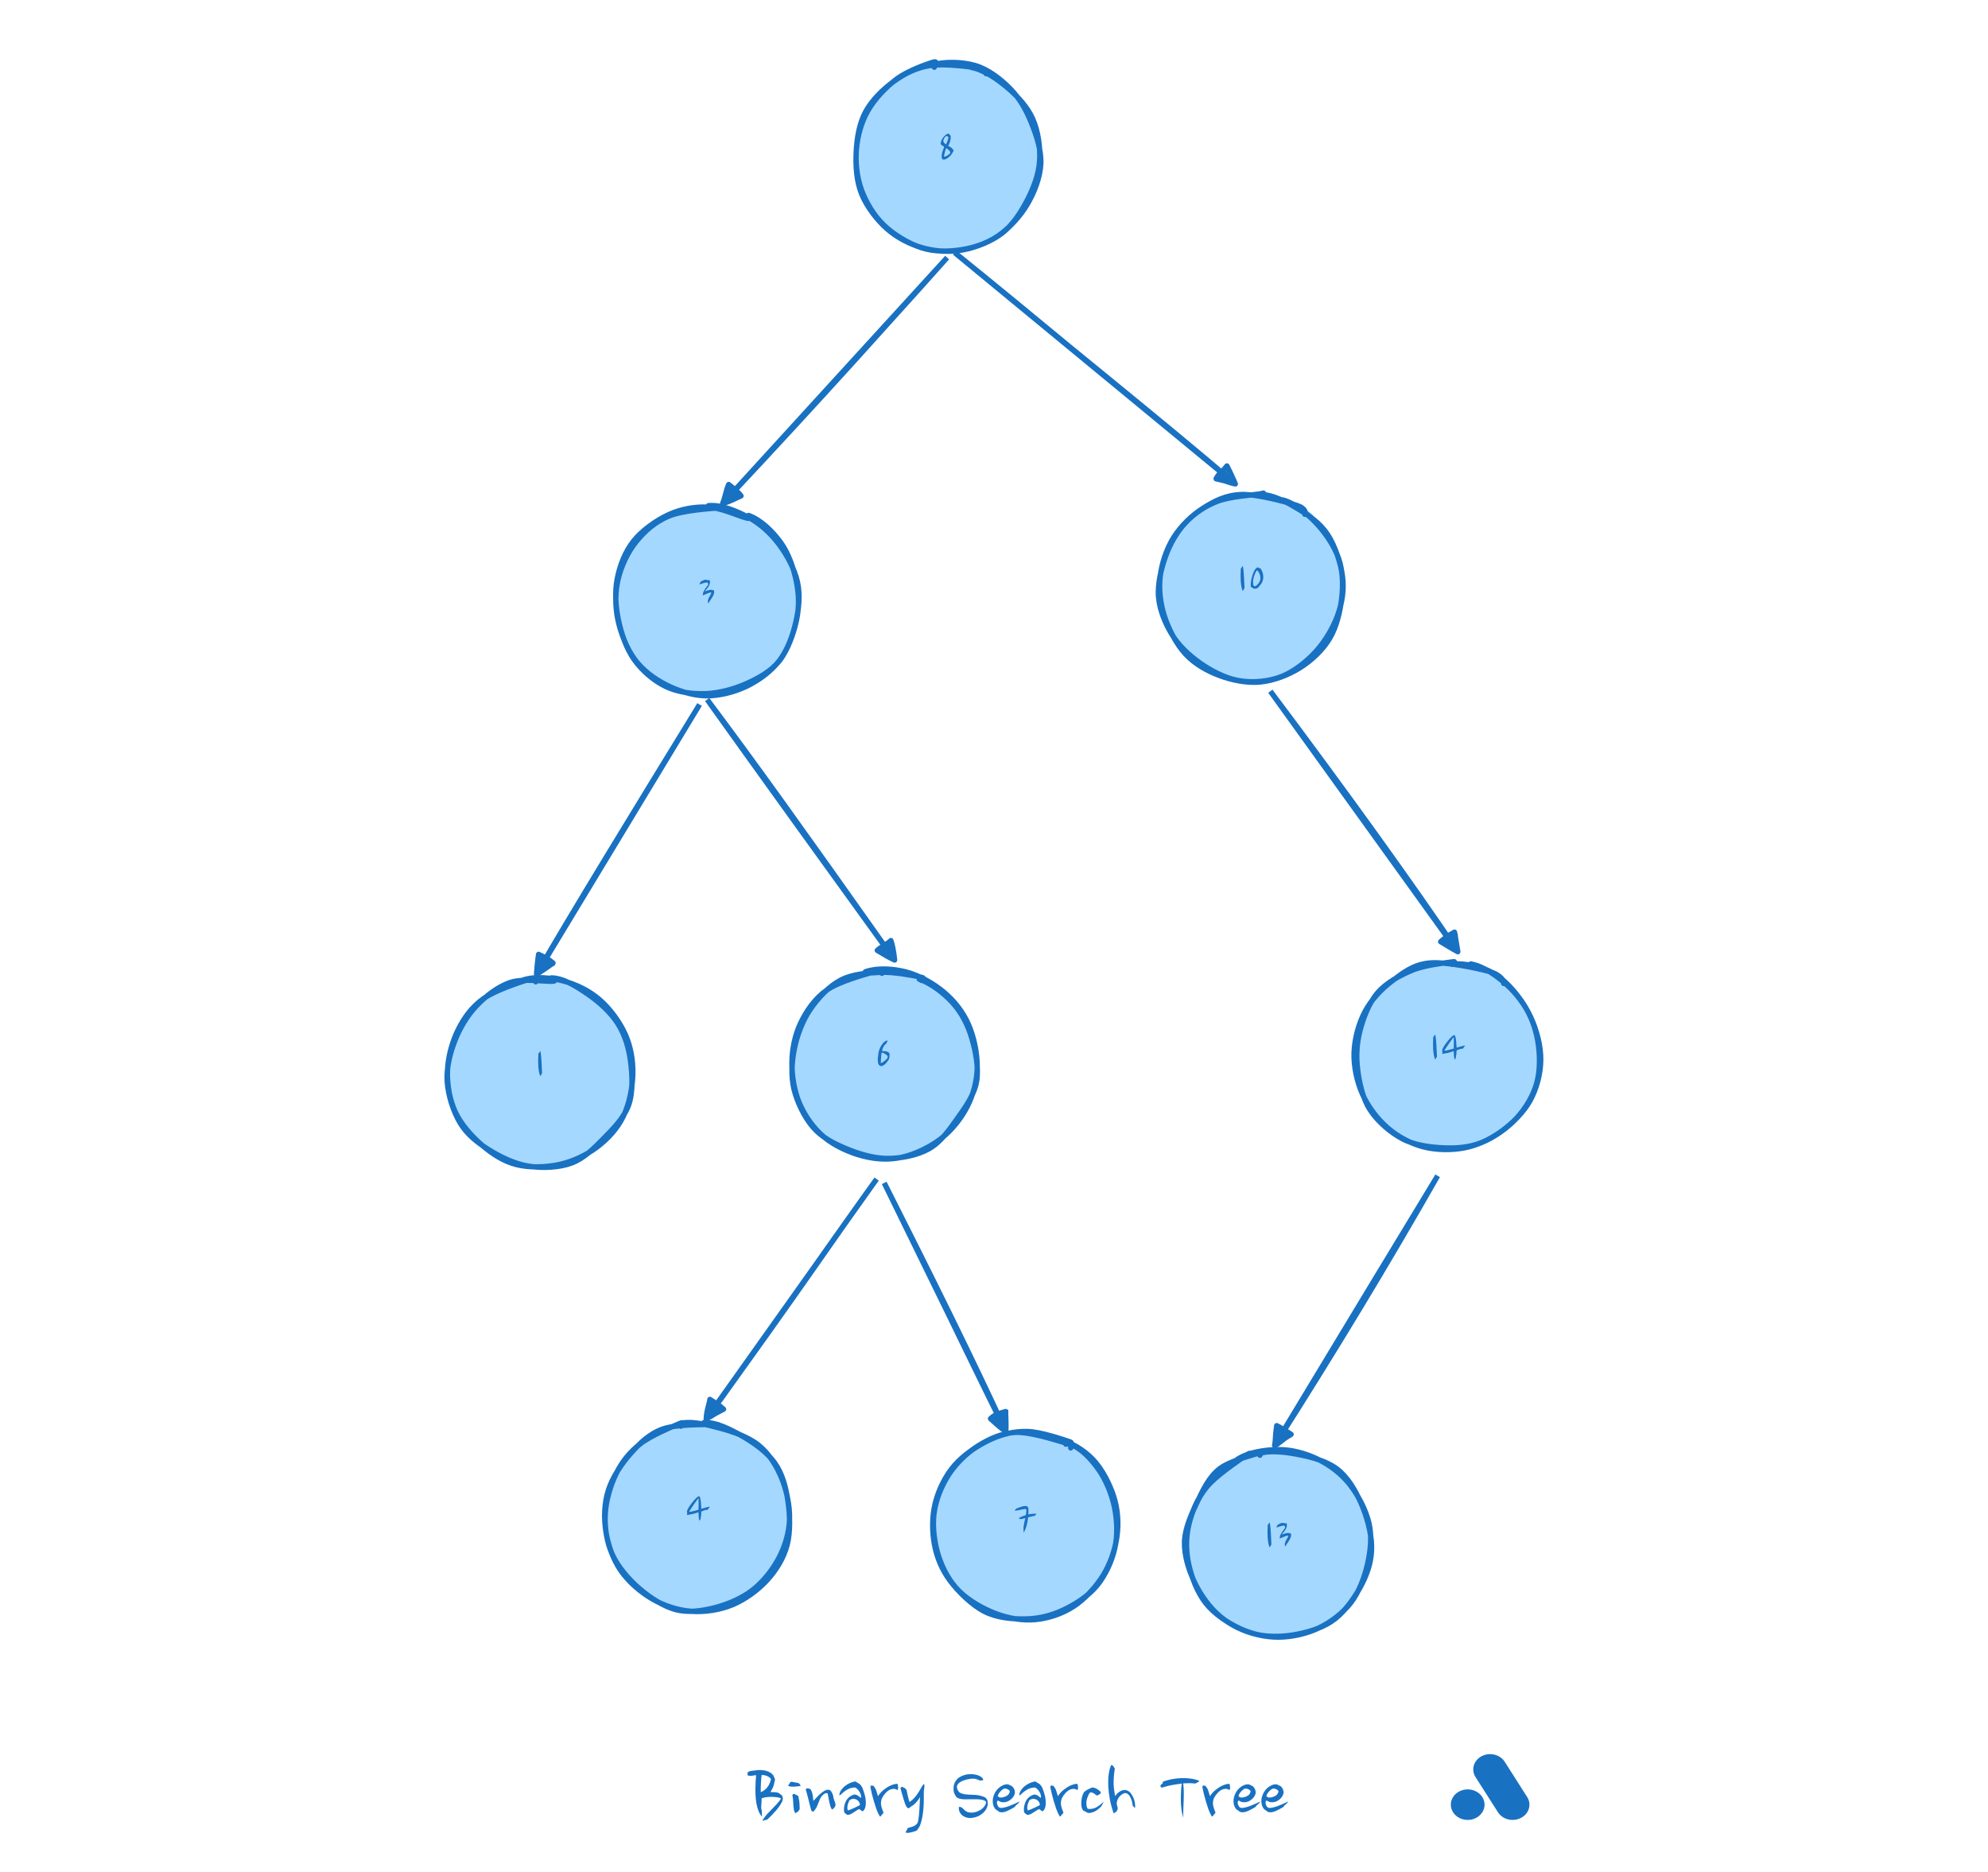 <svg width="2655" height="2500" viewBox="0 0 2655 4239" fill="none" xmlns="http://www.w3.org/2000/svg">
<path d="M1216.73 145.734C1245.5 141.204 1280.27 147.234 1307 159.144C1333.73 171.024 1357.37 193.134 1377.05 217.134C1396.73 241.134 1417.19 272.964 1425.11 303.144C1433.03 333.354 1430.96 368.934 1424.57 398.333C1418.15 427.703 1404.68 455.093 1386.65 479.423C1368.65 503.783 1342.52 529.583 1316.42 544.343C1290.29 559.103 1259.75 566.963 1229.96 567.983C1200.2 569.003 1165.1 562.673 1137.71 550.463C1110.32 538.223 1085.3 518.183 1065.56 494.633C1045.85 471.113 1027.19 438.473 1019.33 409.193C1011.47 379.914 1012.28 348.924 1018.43 318.924C1024.58 288.924 1038.53 254.874 1056.26 229.194C1073.96 203.544 1093.64 179.514 1124.72 164.964C1155.83 150.414 1218.89 143.994 1242.74 141.864C1266.59 139.734 1268.3 148.644 1267.88 152.154M1161.38 155.544C1186.97 143.844 1220.57 141.864 1250.12 146.124C1279.64 150.414 1313 163.734 1338.59 181.164C1364.18 198.624 1388.96 224.604 1403.6 250.824C1418.24 277.044 1424.63 308.784 1426.43 338.484C1428.23 368.214 1425.08 399.863 1414.43 429.173C1403.78 458.453 1384.79 493.133 1362.5 514.343C1340.21 535.523 1309.7 547.943 1280.69 556.403C1251.68 564.833 1217.96 568.943 1188.47 564.983C1158.95 561.023 1127.69 549.563 1103.69 532.613C1079.69 515.663 1058.78 489.233 1044.41 463.283C1030.04 437.303 1019.81 407.243 1017.47 376.794C1015.16 346.314 1019.6 310.194 1030.49 280.434C1041.35 250.644 1060.76 219.834 1082.72 198.114C1104.65 176.394 1149.74 156.744 1162.1 150.084C1174.46 143.394 1156.22 154.494 1156.91 158.064" fill="#A5D8FF"/>
<path d="M1276.61 152.814C1305.08 158.364 1334.18 178.584 1357.31 198.054C1380.44 217.524 1403.12 241.794 1415.36 269.604C1427.6 297.414 1432.79 334.284 1430.72 364.854C1428.62 395.424 1416.92 425.904 1402.85 453.054C1388.75 480.203 1370.48 508.914 1346.21 527.723C1321.91 546.533 1287.11 560.243 1257.11 565.853C1227.14 571.433 1194.95 569.273 1166.3 561.323C1137.65 553.373 1108.37 538.553 1085.24 518.123C1062.11 497.723 1039.19 467.753 1027.55 438.774C1015.91 409.794 1013.93 375.084 1015.43 344.244C1016.9 313.374 1022.24 280.314 1036.46 253.614C1050.71 226.944 1076.42 201.714 1100.84 184.194C1125.26 166.644 1150.94 153.354 1182.98 148.374C1215.02 143.364 1271.99 151.164 1293.11 154.254C1314.2 157.344 1310.6 163.134 1309.58 166.854M1187.3 147.054C1215.32 138.774 1256.63 139.644 1286.24 148.734C1315.85 157.824 1343.96 180.114 1364.9 201.564C1385.87 223.044 1400.48 249.324 1411.91 277.614C1423.34 305.874 1435.04 340.314 1433.51 371.214C1431.95 402.114 1418.72 435.924 1402.64 463.074C1386.53 490.224 1361.75 516.984 1336.94 534.024C1312.1 551.094 1282.52 560.933 1253.63 565.433C1224.74 569.963 1192.88 570.443 1163.57 561.113C1134.26 551.783 1100.48 531.383 1077.77 509.453C1055.03 487.494 1037.54 457.914 1027.22 429.414C1016.93 400.884 1013.45 368.214 1015.91 338.394C1018.37 308.604 1026.74 277.164 1041.98 250.554C1057.25 223.914 1083.02 196.914 1107.44 178.644C1131.86 160.404 1174.4 145.404 1188.56 141.024C1202.72 136.614 1191.68 147.594 1192.4 152.304" stroke="#1971C2" stroke-width="12" stroke-linecap="round"/>
<path d="M1229.43 308.525C1229.57 311.261 1229.46 313.709 1229.1 315.869C1228.74 317.957 1228.28 319.865 1227.7 321.593C1227.12 323.321 1226.48 324.905 1225.76 326.345C1225.04 327.785 1224.42 329.189 1223.92 330.557C1226.44 331.493 1228.6 332.645 1230.4 334.013C1231.7 335.021 1232.81 336.101 1233.75 337.253C1234.11 337.829 1234.5 338.369 1234.94 338.873C1235.44 339.377 1235.76 339.881 1235.91 340.385C1236.05 340.961 1235.98 341.501 1235.69 342.005C1235.4 342.437 1235.15 342.905 1234.94 343.409C1234.14 345.065 1233.1 346.829 1231.8 348.701C1230.51 350.501 1229 352.265 1227.27 353.993C1225.54 355.649 1223.67 357.125 1221.65 358.421C1219.64 359.717 1217.55 360.653 1215.39 361.229C1214.67 361.373 1214.06 361.445 1213.55 361.445C1213.12 361.445 1212.58 361.265 1211.93 360.905C1211.64 360.761 1211.28 360.653 1210.85 360.581C1210.49 360.509 1210.24 360.293 1210.1 359.933C1209.88 359.501 1209.7 359.069 1209.56 358.637C1209.48 358.205 1209.38 357.773 1209.23 357.341C1208.87 355.973 1208.76 354.389 1208.91 352.589C1209.05 350.789 1209.34 348.989 1209.77 347.189C1210.2 345.389 1210.67 343.661 1211.18 342.005C1211.75 340.277 1212.33 338.765 1212.9 337.469C1213.26 336.533 1213.59 335.669 1213.88 334.877C1214.24 334.085 1214.34 333.365 1214.2 332.717C1214.06 331.925 1213.41 331.241 1212.26 330.665C1211.18 330.017 1210.28 329.513 1209.56 329.153C1208.62 328.721 1207.9 328.037 1207.4 327.101C1206.46 325.229 1206.46 323.321 1207.4 321.377C1208.33 317.705 1210.1 314.213 1212.69 310.901C1215.28 307.517 1218.41 304.889 1222.08 303.017C1222.8 302.585 1223.52 302.441 1224.24 302.585C1224.68 302.657 1225.07 302.837 1225.43 303.125C1225.79 303.413 1226.15 303.737 1226.51 304.097C1227.09 304.673 1227.66 305.321 1228.24 306.041C1228.89 306.689 1229.28 307.517 1229.43 308.525ZM1224.14 311.873C1224.28 310.649 1223.81 309.677 1222.73 308.957C1221.72 308.237 1220.68 307.949 1219.6 308.093C1219.31 308.093 1218.95 308.273 1218.52 308.633C1218.09 308.993 1217.62 309.425 1217.12 309.929C1216.61 310.361 1216.14 310.829 1215.71 311.333C1215.35 311.837 1215.1 312.233 1214.96 312.521C1214.74 312.881 1214.49 313.421 1214.2 314.141C1213.91 314.861 1213.62 315.617 1213.34 316.409C1213.12 317.201 1212.94 317.957 1212.8 318.677C1212.65 319.325 1212.65 319.793 1212.8 320.081C1213.3 321.593 1214.2 322.997 1215.5 324.293C1216.86 325.517 1217.84 326.489 1218.41 327.209C1219.06 326.129 1219.71 324.905 1220.36 323.537C1221 322.169 1221.58 320.765 1222.08 319.325C1222.66 317.885 1223.13 316.517 1223.49 315.221C1223.85 313.853 1224.06 312.737 1224.14 311.873ZM1219.28 335.633C1218.34 337.505 1217.44 340.025 1216.58 343.193C1215.71 346.289 1215.03 349.277 1214.52 352.157C1214.38 352.805 1214.31 353.489 1214.31 354.209C1214.31 354.929 1214.67 355.145 1215.39 354.857C1218.12 354.065 1220.61 352.949 1222.84 351.509C1225.07 349.997 1226.87 348.377 1228.24 346.649C1228.74 346.001 1228.82 345.209 1228.46 344.273C1228.1 343.409 1227.48 342.473 1226.62 341.465C1225.76 340.457 1224.82 339.557 1223.81 338.765C1222.88 337.901 1221.94 337.181 1221 336.605C1220.14 336.029 1219.56 335.705 1219.28 335.633Z" fill="#1971C2"/>
<path d="M1221.31 583.328C1090.57 728.678 959.438 877.148 713.078 1139.98ZM1221.31 583.328C1053.49 772.118 879.968 958.658 713.078 1139.98Z" stroke="#1971C2" stroke-width="12" stroke-linecap="round"/>
<path fill-rule="evenodd" clip-rule="evenodd" d="M712.721 1144.99L723.191 1092.43L748.871 1120.09L707.531 1143.34" fill="#1971C2"/>
<path d="M713.078 1139.98C716.918 1127.26 724.058 1116.52 726.728 1097.11M713.078 1139.98C719.168 1125.4 720.188 1111.78 726.728 1097.11M713.078 1139.98C732.728 1134.25 745.058 1124.56 754.688 1122.91M713.078 1139.98C729.458 1135.9 742.538 1127.95 754.688 1122.91M726.728 1097.11C736.538 1109.14 743.648 1112.95 754.688 1122.91M726.728 1097.11C737.558 1105.54 748.778 1114.78 754.688 1122.91" stroke="#1971C2" stroke-width="12" stroke-linecap="round"/>
<path d="M1238.54 572.094C1419.41 718.014 1592.9 864.084 1873.97 1095.8ZM1238.54 572.094C1478.63 770.244 1721.48 964.764 1873.97 1095.8Z" stroke="#1971C2" stroke-width="12" stroke-linecap="round"/>
<path fill-rule="evenodd" clip-rule="evenodd" d="M1870.46 1091.12L1824.68 1081.37L1849.4 1058.39L1870.25 1096.28" fill="#1971C2"/>
<path d="M1873.97 1095.8C1865.96 1091.72 1851.38 1089.35 1830.5 1084.19M1873.97 1095.8C1855.52 1091.9 1842.53 1084.85 1830.5 1084.19M1873.97 1095.8C1869.83 1086.92 1863.74 1071.71 1854.95 1055.03M1873.97 1095.8C1868.66 1082.66 1862.24 1070.84 1854.95 1055.03M1830.5 1084.19C1836.74 1070.36 1851.44 1062.68 1854.95 1055.03M1830.5 1084.19C1840.16 1073.78 1846.1 1065.35 1854.95 1055.03" stroke="#1971C2" stroke-width="12" stroke-linecap="round"/>
<path d="M699.239 1146.69C727.679 1145.88 760.829 1161.72 786.779 1178.37C812.759 1195.02 838.589 1220.49 854.999 1246.59C871.409 1272.66 881.369 1304.07 885.299 1334.94C889.229 1365.78 888.749 1403.01 878.639 1431.66C868.529 1460.28 846.059 1485.63 824.579 1506.72C803.129 1527.81 778.259 1547.49 749.789 1558.17C721.349 1568.88 684.329 1573.38 653.909 1570.92C623.489 1568.46 592.379 1559.61 567.328 1543.44C542.248 1527.24 519.988 1500.51 503.458 1473.81C486.958 1447.14 472.258 1413.39 468.178 1383.3C464.068 1353.21 468.838 1322.07 478.858 1293.24C488.878 1264.44 506.968 1232.13 528.238 1210.38C549.508 1188.63 575.339 1172.52 606.509 1162.74C637.679 1152.93 694.109 1152.63 715.289 1151.64C736.469 1150.65 733.439 1153.8 733.529 1156.86M586.709 1171.86C610.889 1156.38 646.709 1150.56 677.159 1150.2C707.579 1149.81 742.919 1156.71 769.319 1169.55C795.719 1182.42 817.379 1203.72 835.499 1227.39C853.649 1251.03 870.029 1282.11 878.189 1311.45C886.349 1340.82 889.739 1374.06 884.489 1403.52C879.269 1433.01 866.159 1464 846.749 1488.36C827.369 1512.72 795.929 1536.03 768.149 1549.71C740.369 1563.36 709.619 1569.66 680.069 1570.38C650.519 1571.1 617.699 1566.48 590.909 1554.06C564.148 1541.61 538.138 1519.86 519.448 1495.74C500.758 1471.65 486.268 1439.82 478.738 1409.46C471.208 1379.07 467.938 1343.67 474.268 1313.58C480.628 1283.49 497.968 1252.56 516.778 1228.92C535.588 1205.31 576.239 1180.23 587.099 1171.8C597.989 1163.4 580.439 1175.61 582.029 1178.43" fill="#A5D8FF"/>
<path d="M680.876 1145.04C709.316 1142.19 745.496 1157.25 772.076 1171.8C798.686 1186.35 822.026 1207.95 840.416 1232.31C858.806 1256.67 876.057 1288.65 882.477 1317.96C888.867 1347.3 885.687 1378.62 878.877 1408.23C872.097 1437.84 860.336 1471.32 841.736 1495.59C823.136 1519.89 795.206 1540.62 767.306 1553.94C739.376 1567.26 704.876 1576.17 674.276 1575.54C643.706 1574.88 610.586 1563.81 583.796 1549.98C557.035 1536.18 531.685 1517.28 513.655 1492.68C495.625 1468.11 481.825 1432.74 475.615 1402.5C469.405 1372.23 469.495 1340.49 476.455 1311.15C483.385 1281.84 498.085 1250.31 517.225 1226.55C536.365 1202.79 560.395 1181.34 591.266 1168.62C622.136 1155.9 679.856 1151.94 702.416 1150.2C724.946 1148.49 726.806 1154.46 726.566 1158.24M771.656 1167.15C799.676 1176.9 826.406 1203.51 844.406 1228.35C862.436 1253.19 873.807 1287.09 879.807 1316.25C885.807 1345.44 886.767 1373.46 880.467 1403.37C874.167 1433.28 860.816 1471.65 841.946 1495.71C823.076 1519.77 795.026 1535.28 767.186 1547.79C739.346 1560.27 705.416 1569.54 674.966 1570.68C644.516 1571.82 611.516 1567.47 584.486 1554.69C557.485 1541.88 530.815 1518.9 512.935 1493.88C495.025 1468.89 483.655 1435.11 477.205 1404.63C470.725 1374.15 468.445 1341 474.205 1311C479.965 1281 492.205 1248.99 511.705 1224.66C531.205 1200.36 563.305 1177.8 591.236 1165.08C619.136 1152.36 650.276 1147.05 679.166 1148.28C708.056 1149.48 750.026 1168.38 764.606 1172.34C779.186 1176.33 766.916 1170.15 766.616 1172.1" stroke="#1971C2" stroke-width="12" stroke-linecap="round"/>
<path d="M684.112 1314.5C684.544 1317.23 684.436 1319.72 683.788 1321.95C683.212 1324.18 682.312 1326.27 681.088 1328.21C679.864 1330.16 678.46 1332.03 676.876 1333.83C675.364 1335.56 673.924 1337.32 672.556 1339.12C673.276 1338.91 674.176 1338.62 675.256 1338.26C676.408 1337.83 677.596 1337.43 678.82 1337.07C680.116 1336.64 681.448 1336.28 682.816 1335.99C684.184 1335.7 685.48 1335.52 686.704 1335.45C687.352 1335.38 688 1335.49 688.648 1335.77C689.368 1336.06 690.016 1336.28 690.592 1336.42C691.168 1336.57 691.636 1336.53 691.996 1336.31C692.428 1336.1 692.86 1336.17 693.292 1336.53C693.868 1338.83 693.976 1340.96 693.616 1342.9C693.256 1345.13 692.14 1347.91 690.268 1351.22C688.396 1354.46 685.732 1358.45 682.276 1363.21C681.916 1364.14 681.664 1364.86 681.52 1365.37C681.448 1365.94 681.268 1366.27 680.98 1366.34C680.764 1366.48 680.584 1366.34 680.44 1365.91C679.504 1363.6 679.252 1361.44 679.684 1359.43C680.116 1357.34 680.8 1355.36 681.736 1353.49C682.744 1351.54 683.788 1349.67 684.868 1347.87C686.02 1346.07 686.812 1344.23 687.244 1342.36C687.388 1342.07 687.352 1341.86 687.136 1341.71C686.92 1341.57 686.632 1341.5 686.272 1341.5C685.984 1341.5 685.624 1341.57 685.192 1341.71C684.76 1341.79 684.4 1341.86 684.112 1341.93C683.032 1342.15 681.772 1342.54 680.332 1343.12C678.892 1343.69 677.416 1344.31 675.904 1344.95C674.464 1345.53 673.06 1346.14 671.692 1346.79C670.324 1347.37 669.172 1347.83 668.236 1348.19C667.876 1347.62 667.732 1347.22 667.804 1347.01C667.948 1346.79 668.128 1346.36 668.344 1345.71C668.488 1345.06 668.524 1344.41 668.452 1343.77C668.452 1343.12 668.596 1342.47 668.884 1341.82C670.108 1338.8 671.764 1335.77 673.852 1332.75C675.94 1329.73 678.136 1326.7 680.44 1323.68C680.44 1322.74 680.152 1321.73 679.576 1320.65C679 1319.5 678.244 1318.93 677.308 1318.93C675.22 1318.93 672.664 1319.43 669.64 1320.44C666.616 1321.37 663.664 1322.35 660.784 1323.35C660.424 1323.43 660.352 1323.25 660.568 1322.81C660.856 1322.31 661.144 1321.77 661.432 1321.19C661.648 1320.76 661.756 1320.26 661.756 1319.68C661.828 1319.11 662.044 1318.64 662.404 1318.28C663.124 1317.49 663.952 1316.8 664.888 1316.23C665.896 1315.58 666.904 1315.04 667.912 1314.61C668.92 1314.1 669.892 1313.71 670.828 1313.42C671.764 1313.13 672.592 1312.91 673.312 1312.77C674.608 1312.48 675.58 1312.55 676.228 1312.99C676.948 1313.35 677.812 1313.53 678.82 1313.53C679.972 1313.53 681.088 1313.56 682.168 1313.63C683.32 1313.63 683.968 1313.92 684.112 1314.5Z" fill="#1971C2"/>
<path d="M2006.16 1141.13C2033.28 1152.41 2060.55 1179.68 2078.67 1204.58C2096.76 1229.48 2108.85 1260.02 2114.82 1290.53C2120.79 1321.07 2122.62 1358.48 2114.46 1387.73C2106.3 1416.95 2085.87 1443.47 2065.92 1465.97C2045.94 1488.5 2022.39 1510.1 1994.7 1522.73C1967.01 1535.36 1930.32 1542.2 1899.78 1541.84C1869.21 1541.45 1837.44 1534.88 1811.37 1520.51C1785.27 1506.14 1761.45 1481.12 1743.24 1455.62C1725.03 1430.12 1708.2 1397.24 1702.08 1367.48C1695.93 1337.69 1698.42 1306.4 1706.46 1276.97C1714.5 1247.57 1730.58 1214.12 1750.35 1190.93C1770.12 1167.77 1797.48 1150.16 1825.02 1137.98C1852.56 1125.83 1881.33 1115.36 1915.56 1117.97C1949.82 1120.55 2007.99 1144.19 2030.49 1153.52C2052.96 1162.88 2052.99 1170.38 2050.44 1174.04M1891.38 1121.18C1919.82 1115.21 1957.47 1122.26 1984.8 1132.73C2012.16 1143.2 2035.44 1162.13 2055.48 1184.06C2075.49 1205.96 2094.36 1235.6 2104.98 1264.25C2115.57 1292.87 2121.78 1325.93 2119.05 1355.84C2116.32 1385.75 2105.85 1417.82 2088.54 1443.68C2071.2 1469.51 2041.68 1494.98 2015.13 1510.88C1988.58 1526.81 1958.64 1535.9 1929.27 1539.2C1899.87 1542.5 1866.57 1540.73 1838.85 1530.68C1811.13 1520.63 1783.47 1501.25 1762.89 1478.87C1742.34 1456.52 1725.36 1426.1 1715.4 1396.46C1705.44 1366.82 1699.32 1331.57 1703.16 1301.06C1707 1270.55 1721.7 1238.54 1738.44 1213.43C1755.15 1188.32 1779.18 1165.52 1803.54 1150.4C1827.9 1135.31 1869.78 1127.48 1884.54 1122.8C1899.27 1118.09 1891.29 1118.87 1892.01 1122.23" fill="#A5D8FF"/>
<path d="M1981.62 1132.04C2009.22 1139.78 2035.23 1161.68 2056.26 1183.7C2077.29 1205.72 2097.99 1235.81 2107.77 1264.19C2117.55 1292.57 2118.27 1323.74 2114.91 1353.98C2111.55 1384.22 2103.42 1419.26 2087.64 1445.63C2071.86 1472 2046.51 1495.76 2020.26 1512.2C1994.01 1528.64 1960.53 1541.45 1930.11 1544.33C1899.66 1547.21 1865.85 1540.1 1837.71 1529.54C1809.57 1519.01 1781.91 1503.32 1761.24 1481.09C1740.57 1458.83 1723.32 1425.38 1713.75 1396.07C1704.18 1366.76 1700.34 1335.17 1703.85 1305.23C1707.36 1275.26 1718.46 1242.17 1734.78 1216.31C1751.07 1190.48 1776.18 1166.24 1801.74 1150.16C1827.3 1134.05 1853.22 1120.82 1888.11 1119.74C1923 1118.66 1987.17 1136.15 2011.05 1143.62C2034.93 1151.12 2033.07 1161.8 2031.39 1164.62M1932.42 1119.89C1960.35 1120.25 1990.38 1137.05 2015.43 1152.08C2040.48 1167.08 2065.89 1184.45 2082.75 1210.01C2099.64 1235.6 2112.87 1275.14 2116.74 1305.53C2120.58 1335.95 2115.99 1364.24 2105.94 1392.47C2095.89 1420.73 2077.62 1451.84 2056.47 1475.06C2035.32 1498.25 2007.12 1520.54 1979.1 1531.73C1951.08 1542.89 1917.36 1546.01 1888.35 1542.17C1859.34 1538.33 1830.48 1524.98 1804.98 1508.63C1779.48 1492.28 1752.78 1469.81 1735.32 1444.13C1717.89 1418.48 1703.58 1385.3 1700.34 1354.64C1697.1 1323.98 1705.77 1288.67 1715.91 1260.17C1726.02 1231.7 1741.5 1204.55 1761.09 1183.7C1780.68 1162.85 1805.4 1145.99 1833.42 1135.13C1861.47 1124.24 1912.86 1121.06 1929.33 1118.42C1945.8 1115.78 1932.78 1115.72 1932.27 1119.26" stroke="#1971C2" stroke-width="12" stroke-linecap="round"/>
<path d="M1891.11 1281.16C1892.41 1289.66 1893.24 1298.05 1893.6 1306.33C1893.96 1314.54 1894.35 1322.67 1894.79 1330.74C1894.79 1331.31 1894.71 1331.74 1894.57 1332.03C1894.5 1332.32 1894.35 1332.64 1894.14 1333C1893.92 1333.36 1893.71 1333.58 1893.49 1333.65C1893.27 1333.72 1893.09 1334.05 1892.95 1334.62C1892.81 1334.98 1892.63 1335.38 1892.41 1335.81C1892.19 1336.24 1891.94 1336.64 1891.65 1337C1891.44 1337.36 1891.19 1337.65 1890.9 1337.86C1890.68 1338.08 1890.54 1338.15 1890.47 1338.08C1889.24 1334.77 1888.27 1331.1 1887.55 1327.06C1886.9 1323.03 1886.43 1318.82 1886.15 1314.43C1885.93 1310.04 1885.86 1305.61 1885.93 1301.14C1886 1296.61 1886.15 1292.18 1886.36 1287.86C1886.43 1287.07 1886.76 1286.53 1887.33 1286.24C1887.98 1285.88 1888.34 1285.3 1888.41 1284.51C1888.92 1284.01 1889.28 1283.58 1889.49 1283.22C1889.71 1282.86 1890.07 1282.6 1890.57 1282.46C1890.72 1282.32 1890.79 1282.14 1890.79 1281.92C1890.86 1281.7 1890.97 1281.45 1891.11 1281.16ZM1932.93 1290.34C1932.93 1290.78 1933 1291.14 1933.15 1291.42C1933.36 1291.71 1933.58 1291.96 1933.79 1292.18C1934.08 1292.4 1934.3 1292.65 1934.44 1292.94C1934.66 1293.22 1934.77 1293.58 1934.77 1294.02C1936.64 1298.62 1937.47 1303.23 1937.25 1307.84C1937.11 1312.38 1935.67 1316.95 1932.93 1321.56C1931.99 1322.49 1931.17 1323.5 1930.45 1324.58C1929.73 1325.66 1928.93 1326.74 1928.07 1327.82C1927.28 1328.83 1926.38 1329.76 1925.37 1330.63C1924.43 1331.49 1923.28 1332.14 1921.91 1332.57C1921.77 1332.64 1921.41 1332.72 1920.83 1332.79C1920.26 1332.93 1919.61 1333 1918.89 1333C1918.17 1333.08 1917.41 1333.04 1916.62 1332.9C1915.83 1332.82 1915.18 1332.61 1914.68 1332.25C1914.1 1331.82 1913.6 1331.46 1913.17 1331.17C1912.73 1330.81 1912.23 1330.48 1911.65 1330.2C1910.65 1329.76 1909.82 1329.3 1909.17 1328.79C1908.52 1328.22 1908.49 1327.03 1909.06 1325.23C1908.85 1323.57 1908.88 1321.41 1909.17 1318.75C1909.46 1316.08 1909.93 1313.24 1910.57 1310.22C1911.29 1307.19 1912.16 1304.17 1913.17 1301.14C1914.25 1298.05 1915.4 1295.28 1916.62 1292.83C1917.92 1290.38 1919.32 1288.4 1920.83 1286.89C1922.35 1285.38 1923.93 1284.69 1925.59 1284.84C1926.02 1285.27 1926.63 1285.63 1927.42 1285.92C1928.29 1286.2 1929.11 1286.53 1929.91 1286.89C1930.77 1287.25 1931.49 1287.68 1932.07 1288.18C1932.64 1288.69 1932.93 1289.41 1932.93 1290.34ZM1930.55 1306.76C1930.55 1305.39 1930.3 1303.92 1929.8 1302.33C1929.37 1300.68 1928.75 1299.13 1927.96 1297.69C1927.24 1296.18 1926.41 1294.84 1925.48 1293.69C1924.61 1292.54 1923.71 1291.75 1922.78 1291.32C1921.41 1293.19 1920.11 1295.49 1918.89 1298.23C1917.74 1300.89 1916.73 1303.7 1915.87 1306.65C1915.07 1309.6 1914.53 1312.56 1914.25 1315.51C1914.03 1318.46 1914.14 1321.09 1914.57 1323.39C1914.57 1323.82 1914.68 1324.36 1914.89 1325.01C1915.11 1325.59 1915.43 1326.13 1915.87 1326.63C1916.37 1327.06 1916.95 1327.35 1917.59 1327.5C1918.31 1327.64 1919.14 1327.5 1920.08 1327.06C1921.52 1326.13 1922.96 1324.9 1924.4 1323.39C1925.84 1321.81 1927.1 1320.12 1928.18 1318.32C1929.26 1316.44 1930.01 1314.54 1930.45 1312.59C1930.95 1310.58 1930.99 1308.63 1930.55 1306.76Z" fill="#1971C2"/>
<path d="M660.76 1595.32C514.72 1833.46 368.109 2072.89 291.609 2205.76ZM660.76 1595.32C554.86 1768.36 452.02 1936.36 291.609 2205.76Z" stroke="#1971C2" stroke-width="12" stroke-linecap="round"/>
<path fill-rule="evenodd" clip-rule="evenodd" d="M297.009 2206.78L291.909 2158.48L333.758 2185.51L289.719 2206.96" fill="#1971C2"/>
<path d="M291.609 2205.76C296.739 2188.81 296.799 2171.41 296.229 2161M291.609 2205.76C292.149 2195.44 293.379 2181.16 296.229 2161M291.609 2205.76C298.719 2201.83 311.949 2193.31 328.869 2180.53M291.609 2205.76C307.029 2194 319.209 2185.84 328.869 2180.53M296.229 2161C306.939 2166.58 313.839 2168.35 328.869 2180.53M296.229 2161C308.319 2169.01 320.469 2173.84 328.869 2180.53" stroke="#1971C2" stroke-width="12" stroke-linecap="round"/>
<path d="M677.992 1584.08C785.992 1728.29 887.153 1869.35 1102.46 2173.91ZM677.992 1584.08C811.072 1770.32 947.123 1958.99 1102.46 2173.91Z" stroke="#1971C2" stroke-width="12" stroke-linecap="round"/>
<path fill-rule="evenodd" clip-rule="evenodd" d="M1098.14 2171.39L1068.05 2156.96L1092.14 2130.92L1096.94 2167.94" fill="#1971C2"/>
<path d="M1102.46 2173.91C1093.91 2169.32 1082.18 2161.46 1063.16 2151.98M1102.46 2173.91C1088.99 2167.58 1076.24 2160.05 1063.16 2151.98M1102.46 2173.91C1099.7 2160.8 1094.84 2147.12 1094 2129.72M1102.46 2173.91C1100.06 2150.33 1096.7 2138.09 1094 2129.72M1063.16 2151.98C1070.84 2144.48 1078.79 2146.01 1094 2129.72M1063.16 2151.98C1074.41 2142.26 1087.34 2137.07 1094 2129.72" stroke="#1971C2" stroke-width="12" stroke-linecap="round"/>
<path d="M384.542 2235.37C411.212 2243.56 434.522 2264.92 454.322 2287.96C474.122 2310.97 495.332 2344.09 503.372 2373.52C511.382 2402.92 507.992 2434.99 502.382 2464.51C496.802 2494.03 486.752 2525.86 469.772 2550.67C452.792 2575.48 426.992 2598.7 400.442 2613.37C373.922 2628.01 341.042 2636.47 310.472 2638.6C279.902 2640.76 244.622 2637.58 216.992 2626.24C189.332 2614.9 164.312 2594.2 144.602 2570.5C124.892 2546.8 106.772 2513.59 98.732 2484.1C90.662 2454.61 91.232 2424.13 96.302 2393.62C101.342 2363.08 111.242 2326 129.032 2300.95C146.852 2275.87 175.742 2257.03 203.102 2243.23C230.492 2229.43 261.632 2218.78 293.312 2218.12C324.962 2217.46 374.192 2234.32 393.122 2239.33C412.082 2244.37 408.632 2244.91 407.042 2248.24M347.462 2223.01C376.262 2226.67 406.982 2246.26 429.872 2264.11C452.732 2281.99 470.942 2303.59 484.682 2330.26C498.392 2356.93 511.232 2393.2 512.222 2424.16C513.212 2455.12 504.062 2488.57 490.652 2516.02C477.242 2543.44 455.222 2569.09 431.702 2588.74C408.152 2608.42 378.212 2626.48 349.442 2634.01C320.642 2641.51 288.932 2639.59 258.992 2633.83C229.052 2628.1 194.642 2617.9 169.832 2599.54C144.992 2581.15 122.912 2551.3 110.012 2523.55C97.112 2495.83 91.862 2463.88 92.432 2433.16C93.032 2402.44 101.132 2367.91 113.522 2339.26C125.912 2310.61 143.432 2281.12 166.772 2261.2C190.112 2241.28 223.682 2227.03 253.532 2219.77C283.382 2212.51 331.202 2216.68 345.872 2217.64C360.512 2218.6 342.092 2221.27 341.432 2225.53" fill="#A5D8FF"/>
<path d="M261.365 2219.02C288.815 2210.08 323.075 2213.83 351.845 2221.21C380.585 2228.56 410.465 2243.14 433.865 2263.18C457.265 2283.25 479.585 2313.4 492.215 2341.51C504.845 2369.59 510.365 2400.61 509.645 2431.78C508.895 2462.92 501.425 2500.72 487.805 2528.38C474.215 2556.07 452.165 2579.77 428.015 2597.83C403.865 2615.92 373.205 2630.35 342.905 2636.89C312.605 2643.43 275.345 2644.42 246.245 2637.13C217.115 2629.84 191.285 2612.98 168.184 2593.15C145.084 2573.29 120.724 2546.17 107.674 2518.09C94.624 2490.01 88.864 2455.69 89.914 2424.61C90.994 2393.56 100.504 2358.88 114.094 2331.64C127.654 2304.43 145.024 2280.19 171.394 2261.32C197.735 2242.42 252.515 2224.69 272.255 2218.36C291.965 2212 288.635 2219.47 289.745 2223.25M324.965 2214.28C353.255 2214.52 384.275 2235.1 409.445 2252.44C434.585 2269.78 460.115 2293.21 475.925 2318.32C491.765 2343.43 500.345 2372.44 504.395 2403.04C508.445 2433.64 510.545 2472.64 500.255 2501.92C489.965 2531.23 464.285 2556.82 442.625 2578.78C420.965 2600.77 398.585 2623.51 370.265 2633.8C341.975 2644.09 304.025 2645.65 272.765 2640.49C241.475 2635.33 208.265 2619.01 182.644 2602.87C157.024 2586.7 134.554 2569.06 119.014 2543.53C103.444 2518.03 91.504 2480.8 89.344 2449.84C87.214 2418.88 95.224 2386.42 106.204 2357.77C117.184 2329.12 134.134 2300.14 155.254 2277.91C176.374 2255.68 204.335 2233.69 232.955 2224.36C261.545 2215.06 311.885 2222.86 326.885 2222.02C341.885 2221.15 323.135 2216.17 323.015 2219.2" stroke="#1971C2" stroke-width="12" stroke-linecap="round"/>
<path d="M300.443 2379.68C301.74 2388.18 302.568 2396.56 302.928 2404.84C303.288 2413.05 303.684 2421.19 304.116 2429.25C304.116 2429.83 304.044 2430.26 303.9 2430.55C303.828 2430.84 303.684 2431.16 303.468 2431.52C303.252 2431.88 303.036 2432.1 302.82 2432.17C302.604 2432.24 302.424 2432.56 302.28 2433.14C302.136 2433.5 301.956 2433.9 301.74 2434.33C301.524 2434.76 301.272 2435.16 300.984 2435.52C300.768 2435.88 300.516 2436.16 300.228 2436.38C300.012 2436.6 299.868 2436.67 299.796 2436.6C298.572 2433.28 297.6 2429.61 296.88 2425.58C296.232 2421.55 295.764 2417.34 295.476 2412.94C295.26 2408.55 295.188 2404.12 295.26 2399.66C295.332 2395.12 295.476 2390.7 295.692 2386.38C295.764 2385.58 296.088 2385.04 296.664 2384.76C297.312 2384.4 297.672 2383.82 297.744 2383.03C298.248 2382.52 298.608 2382.09 298.824 2381.73C299.04 2381.37 299.4 2381.12 299.904 2380.98C300.048 2380.83 300.12 2380.65 300.12 2380.44C300.192 2380.22 300.3 2379.97 300.443 2379.68Z" fill="#1971C2"/>
<path d="M1119.28 2201.19C1147.9 2204.01 1184.71 2224.62 1208.56 2243.22C1232.41 2261.82 1249.09 2286 1262.38 2312.76C1275.67 2339.52 1287.07 2373.15 1288.27 2403.81C1289.47 2434.47 1282.24 2468.76 1269.61 2496.75C1256.95 2524.71 1236.07 2551.32 1212.34 2571.6C1188.61 2591.88 1156.42 2610.36 1127.2 2618.37C1098.01 2626.38 1066.51 2626.56 1037.14 2619.63C1007.77 2612.7 974.917 2595.42 951.036 2576.76C927.126 2558.1 907.626 2535.48 893.796 2507.73C879.966 2479.95 868.416 2441.1 868.026 2410.17C867.636 2379.27 877.986 2349.33 891.456 2322.24C904.926 2295.12 926.316 2267.34 948.906 2247.51C971.497 2227.65 990.997 2208.84 1027 2203.14C1062.97 2197.47 1136.41 2206.89 1164.82 2213.43C1193.2 2220 1198.72 2238.72 1197.34 2242.47M1067.89 2200.95C1095.37 2195.01 1127.29 2198.52 1155.52 2209.32C1183.75 2220.12 1216.45 2242.62 1237.3 2265.69C1258.12 2288.76 1272.73 2318.58 1280.56 2347.65C1288.39 2376.72 1289.32 2409.6 1284.22 2440.11C1279.15 2470.65 1266.79 2505.39 1249.99 2530.83C1233.19 2556.27 1210.21 2577.12 1183.42 2592.81C1156.63 2608.5 1120.42 2622.72 1089.28 2625.06C1058.17 2627.4 1024.03 2618.7 996.637 2606.85C969.247 2595 944.136 2576.79 924.876 2553.99C905.616 2531.16 889.956 2500.29 881.106 2469.99C872.256 2439.66 866.826 2402.94 871.716 2372.19C876.606 2341.41 892.626 2310.51 910.476 2285.31C928.356 2260.11 953.226 2235.54 978.907 2221.02C1004.59 2206.5 1049.56 2201.1 1064.56 2198.19C1079.53 2195.28 1068.55 2199.63 1068.82 2203.59" fill="#A5D8FF"/>
<path d="M1036.33 2200.32C1063.27 2190.99 1099 2193.21 1128.55 2200.89C1158.13 2208.57 1190.29 2226.72 1213.78 2246.4C1237.24 2266.05 1256.74 2290.59 1269.37 2318.94C1282 2347.29 1289.89 2385.42 1289.5 2416.5C1289.11 2447.55 1280.77 2478.33 1267.09 2505.27C1253.41 2532.24 1232.08 2559.09 1207.45 2578.29C1182.79 2597.46 1148.65 2613.78 1119.22 2620.35C1089.82 2626.95 1060.24 2625.27 1030.99 2617.8C1001.71 2610.33 967.511 2595.24 943.631 2575.56C919.721 2555.88 899.981 2528.07 887.681 2499.81C875.381 2471.52 869.531 2436.51 869.891 2405.91C870.251 2375.34 876.641 2343.54 889.781 2316.24C902.951 2288.91 921.761 2261.13 948.821 2241.99C975.851 2222.88 1031.23 2207.85 1052.08 2201.52C1072.9 2195.16 1072.96 2200.95 1073.8 2203.98M1158.19 2217.3C1185.52 2226.69 1214.8 2249.4 1234.6 2271.54C1254.4 2293.68 1268.08 2320.47 1276.96 2350.17C1285.87 2379.87 1293.52 2419.11 1287.97 2449.71C1282.39 2480.31 1261.6 2508.57 1243.66 2533.83C1225.72 2559.09 1206.61 2586.42 1180.27 2601.3C1153.9 2616.18 1116.97 2623.29 1085.47 2623.14C1054 2622.99 1019.35 2612.1 991.391 2600.37C963.461 2588.61 937.331 2575.23 917.831 2552.67C898.301 2530.14 881.231 2495.13 874.271 2465.07C867.311 2435.01 869.741 2402.34 875.981 2372.37C882.221 2342.37 894.281 2310.75 911.681 2285.22C929.111 2259.72 953.801 2233.17 980.471 2219.25C1007.11 2205.33 1041.79 2202.93 1071.64 2201.73C1101.52 2200.53 1144.36 2209.05 1159.63 2212.11C1174.9 2215.17 1164.46 2216.49 1163.23 2220.06" stroke="#1971C2" stroke-width="12" stroke-linecap="round"/>
<path d="M1086.31 2357.96C1086.31 2358.1 1086.1 2358.39 1085.66 2358.82C1085.3 2359.26 1085.02 2359.76 1084.8 2360.34C1084.66 2360.91 1084.44 2361.52 1084.15 2362.17C1083.94 2362.75 1083.65 2363.14 1083.29 2363.36C1081.99 2364.15 1080.8 2365.2 1079.72 2366.49C1078.72 2367.72 1077.82 2369.08 1077.02 2370.6C1076.3 2372.11 1075.66 2373.69 1075.08 2375.35C1074.58 2376.93 1074.18 2378.44 1073.89 2379.88C1075.76 2379.88 1077.89 2379.99 1080.26 2380.21C1082.64 2380.42 1084.8 2380.93 1086.74 2381.72C1087.39 2381.94 1088 2382.3 1088.58 2382.8C1089.23 2383.23 1089.73 2383.74 1090.09 2384.31C1090.74 2385.1 1091.03 2386.18 1090.96 2387.55C1090.88 2388.92 1090.85 2390.22 1090.85 2391.44C1090.85 2393.1 1090.7 2394.57 1090.42 2395.87C1090.13 2397.16 1089.52 2398.57 1088.58 2400.08C1086.71 2403.18 1084.44 2406.06 1081.78 2408.72C1079.18 2411.31 1076.27 2413.11 1073.03 2414.12C1072.31 2414.34 1071.77 2414.34 1071.41 2414.12C1071.12 2413.9 1070.62 2413.62 1069.9 2413.26C1069.46 2413.04 1069 2412.86 1068.49 2412.72C1068.06 2412.64 1067.74 2412.43 1067.52 2412.07C1067.23 2411.49 1066.87 2411.02 1066.44 2410.66C1066.08 2410.23 1065.83 2409.73 1065.68 2409.15C1065.11 2407.21 1064.71 2405.23 1064.5 2403.21C1064.35 2401.12 1064.28 2399.14 1064.28 2397.27C1064.35 2395.4 1064.5 2393.74 1064.71 2392.3C1064.93 2390.79 1065.14 2389.71 1065.36 2389.06C1065.36 2386.83 1065.76 2384.1 1066.55 2380.86C1067.41 2377.54 1068.67 2374.23 1070.33 2370.92C1071.98 2367.61 1074 2364.58 1076.38 2361.85C1078.82 2359.11 1081.67 2357.17 1084.91 2356.02C1085.34 2355.94 1085.66 2356.02 1085.88 2356.23C1086.17 2356.45 1086.31 2357.02 1086.31 2357.96ZM1086.31 2390.79C1085.88 2390.36 1085.16 2389.75 1084.15 2388.96C1083.22 2388.09 1082.14 2387.26 1080.91 2386.47C1079.69 2385.68 1078.39 2385 1077.02 2384.42C1075.66 2383.84 1074.36 2383.56 1073.14 2383.56C1072.92 2384.78 1072.67 2386.47 1072.38 2388.63C1072.16 2390.79 1071.95 2393.1 1071.73 2395.54C1071.59 2397.92 1071.44 2400.22 1071.3 2402.46C1071.23 2404.62 1071.23 2406.31 1071.3 2407.53C1072.24 2407.24 1073.57 2406.56 1075.3 2405.48C1077.02 2404.33 1078.75 2403.07 1080.48 2401.7C1082.21 2400.26 1083.68 2398.86 1084.91 2397.49C1086.13 2396.05 1086.71 2394.93 1086.64 2394.14C1086.56 2393.78 1086.56 2393.24 1086.64 2392.52C1086.78 2391.73 1086.67 2391.15 1086.31 2390.79Z" fill="#1971C2"/>
<path d="M2332.1 2662.52C2220.2 2858.87 2099.42 3059.3 1962.95 3272.96ZM2332.1 2662.52C2246.33 2804.21 2157.65 2949.98 1962.95 3272.96Z" stroke="#1971C2" stroke-width="12" stroke-linecap="round"/>
<path fill-rule="evenodd" clip-rule="evenodd" d="M1960.28 3272.63L1972.43 3233.48L2005.01 3245.06L1966.85 3268.64" fill="#1971C2"/>
<path d="M1962.95 3272.96C1968.02 3257 1969.64 3242.9 1967.72 3228.23M1962.95 3272.96C1965.62 3260.45 1963.79 3254.18 1967.72 3228.23M1962.95 3272.96C1972.67 3270.02 1984.46 3255.41 2000.3 3247.88M1962.95 3272.96C1981.04 3258.59 1992.68 3253.13 2000.3 3247.88M1967.72 3228.23C1973.24 3236.24 1984.97 3239 2000.3 3247.88M1967.72 3228.23C1976.87 3232.76 1981.7 3235.97 2000.3 3247.88" stroke="#1971C2" stroke-width="12" stroke-linecap="round"/>
<path d="M1953.33 1565.27C2109.33 1782.17 2272.23 2005.28 2377.8 2155.1ZM1953.33 1565.27C2120.13 1787.3 2279.91 2009.36 2377.8 2155.1Z" stroke="#1971C2" stroke-width="12" stroke-linecap="round"/>
<path fill-rule="evenodd" clip-rule="evenodd" d="M2379.87 2152.91L2343.75 2137.04L2367 2116.49L2379.84 2160.98" fill="#1971C2"/>
<path d="M2377.8 2155.1C2361.33 2142.74 2349.36 2134.94 2338.98 2132.33M2377.8 2155.1C2364.09 2147.84 2348.43 2137.94 2338.98 2132.33M2377.8 2155.1C2376.54 2145.29 2372.28 2123.12 2370.3 2110.73M2377.8 2155.1C2371.86 2131.25 2373.54 2121.86 2370.3 2110.73M2338.98 2132.33C2345.1 2127.11 2352.42 2120.21 2370.3 2110.73M2338.98 2132.33C2348.52 2127.38 2355.69 2118.8 2370.3 2110.73" stroke="#1971C2" stroke-width="12" stroke-linecap="round"/>
<path d="M2020.03 3290.76C2048.41 3294.24 2077.84 3308.7 2101.39 3328.02C2124.97 3347.34 2148.34 3378.21 2161.45 3406.71C2174.59 3435.24 2180.44 3469.11 2180.08 3499.11C2179.72 3529.08 2173 3559.62 2159.38 3586.65C2145.79 3613.71 2122.12 3641.46 2098.45 3661.35C2074.75 3681.24 2046.58 3699.42 2017.21 3705.93C1987.84 3712.44 1951.75 3708.03 1922.2 3700.47C1892.65 3692.91 1863.43 3679.5 1839.94 3660.63C1816.45 3641.76 1794.13 3614.76 1781.23 3587.25C1768.36 3559.74 1762.21 3526.14 1762.72 3495.54C1763.23 3464.94 1771.21 3431.28 1784.38 3403.62C1797.55 3375.99 1818.4 3349.32 1841.68 3329.73C1864.99 3310.17 1890.88 3291.81 1924.21 3286.17C1957.51 3280.56 2018.38 3292.05 2041.66 3295.95C2064.94 3299.82 2065.57 3306.3 2063.89 3309.45M2004.64 3286.41C2034.01 3288.57 2062 3306.51 2085.97 3323.22C2109.94 3339.93 2133.61 3360.75 2148.46 3386.61C2163.31 3412.47 2171.44 3447.75 2175.13 3478.44C2178.82 3509.1 2180.89 3542.7 2170.6 3570.66C2160.34 3598.62 2135.59 3624.75 2113.51 3646.2C2091.43 3667.62 2067.25 3689.67 2038.09 3699.27C2008.96 3708.9 1968.79 3707.88 1938.67 3703.89C1908.55 3699.9 1882.66 3692.7 1857.4 3675.39C1832.14 3658.08 1803.55 3627.36 1787.2 3600.06C1770.82 3572.76 1761.43 3542.01 1759.27 3511.62C1757.11 3481.23 1762.63 3446.61 1774.18 3417.72C1785.73 3388.8 1807.09 3358.86 1828.6 3338.22C1850.14 3317.55 1874.41 3303.24 1903.42 3293.79C1932.4 3284.37 1986.07 3282.18 2002.6 3281.58C2019.1 3280.98 2003.95 3285.78 2002.51 3290.13" fill="#A5D8FF"/>
<path d="M1878.49 3304.65C1903.21 3288.27 1941.55 3282.54 1971.88 3282.45C2002.21 3282.33 2033.74 3291.06 2060.47 3304.05C2087.2 3317.04 2112.88 3336.09 2132.29 3360.36C2151.67 3384.6 2169.94 3419.46 2176.78 3449.61C2183.62 3479.79 2180.17 3511.59 2173.39 3541.41C2166.61 3571.2 2154.46 3604.32 2136.04 3628.5C2117.65 3652.65 2090.32 3673.26 2062.99 3686.34C2035.69 3699.45 2001.97 3706.92 1972.15 3707.1C1942.33 3707.28 1911.55 3700.26 1884.07 3687.48C1856.59 3674.7 1826.53 3654.72 1807.27 3630.45C1787.98 3606.18 1774.87 3571.44 1768.42 3541.92C1761.97 3512.37 1761.79 3482.31 1768.54 3453.24C1775.29 3424.14 1787.86 3393.39 1808.95 3367.44C1830.07 3341.49 1878.55 3309.42 1895.2 3297.51C1911.88 3285.6 1907.71 3292.14 1909 3295.92M1924.03 3292.02C1951.12 3283.56 1984.78 3287.55 2014.78 3293.22C2044.78 3298.92 2080.24 3308.01 2104.09 3326.13C2127.91 3344.22 2144.74 3372.72 2157.82 3401.79C2170.9 3430.89 2182 3470.04 2182.57 3500.67C2183.17 3531.27 2175.07 3558.12 2161.36 3585.57C2147.65 3612.99 2124.67 3646.14 2100.4 3665.25C2076.13 3684.33 2045.29 3694.17 2015.74 3700.14C1986.19 3706.11 1952.38 3707.76 1923.04 3701.13C1893.7 3694.47 1863.16 3679.86 1839.67 3660.27C1816.15 3640.71 1795.48 3611.88 1782.01 3583.68C1768.54 3555.48 1757.89 3521.55 1758.88 3491.01C1759.84 3460.5 1774.81 3427.92 1787.95 3400.47C1801.09 3373.02 1814.35 3344.7 1837.72 3326.28C1861.09 3307.86 1912.87 3295.14 1928.2 3289.98C1943.5 3284.82 1929.82 3291.75 1929.67 3295.26" stroke="#1971C2" stroke-width="12" stroke-linecap="round"/>
<path d="M1952 3446.88C1953.3 3455.37 1954.13 3463.76 1954.49 3472.04C1954.85 3480.25 1955.24 3488.38 1955.68 3496.45C1955.68 3497.02 1955.6 3497.46 1955.46 3497.74C1955.39 3498.03 1955.24 3498.36 1955.03 3498.72C1954.81 3499.08 1954.6 3499.29 1954.38 3499.36C1954.16 3499.44 1953.98 3499.76 1953.84 3500.34C1953.7 3500.7 1953.52 3501.09 1953.3 3501.52C1953.08 3501.96 1952.83 3502.35 1952.54 3502.71C1952.33 3503.07 1952.08 3503.36 1951.79 3503.58C1951.57 3503.79 1951.43 3503.86 1951.36 3503.79C1950.13 3500.48 1949.16 3496.81 1948.44 3492.78C1947.79 3488.74 1947.32 3484.53 1947.04 3480.14C1946.82 3475.75 1946.75 3471.32 1946.82 3466.86C1946.89 3462.32 1947.04 3457.89 1947.25 3453.57C1947.32 3452.78 1947.65 3452.24 1948.22 3451.95C1948.87 3451.59 1949.23 3451.02 1949.3 3450.22C1949.81 3449.72 1950.17 3449.29 1950.38 3448.93C1950.6 3448.57 1950.96 3448.32 1951.46 3448.17C1951.61 3448.03 1951.68 3447.85 1951.68 3447.63C1951.75 3447.42 1951.86 3447.16 1952 3446.88ZM1990.58 3450.12C1991.01 3452.85 1990.9 3455.34 1990.26 3457.57C1989.68 3459.8 1988.78 3461.89 1987.56 3463.83C1986.33 3465.78 1984.93 3467.65 1983.34 3469.45C1981.83 3471.18 1980.39 3472.94 1979.02 3474.74C1979.74 3474.52 1980.64 3474.24 1981.72 3473.88C1982.88 3473.44 1984.06 3473.05 1985.29 3472.69C1986.58 3472.26 1987.92 3471.9 1989.28 3471.61C1990.65 3471.32 1991.95 3471.14 1993.17 3471.07C1993.82 3471 1994.47 3471.1 1995.12 3471.39C1995.84 3471.68 1996.48 3471.9 1997.06 3472.04C1997.64 3472.18 1998.1 3472.15 1998.46 3471.93C1998.9 3471.72 1999.33 3471.79 1999.76 3472.15C2000.34 3474.45 2000.44 3476.58 2000.08 3478.52C1999.72 3480.75 1998.61 3483.52 1996.74 3486.84C1994.86 3490.08 1992.2 3494.07 1988.74 3498.82C1988.38 3499.76 1988.13 3500.48 1987.99 3500.98C1987.92 3501.56 1987.74 3501.88 1987.45 3501.96C1987.23 3502.1 1987.05 3501.96 1986.91 3501.52C1985.97 3499.22 1985.72 3497.06 1986.15 3495.04C1986.58 3492.96 1987.27 3490.98 1988.2 3489.1C1989.21 3487.16 1990.26 3485.29 1991.34 3483.49C1992.49 3481.69 1993.28 3479.85 1993.71 3477.98C1993.86 3477.69 1993.82 3477.48 1993.6 3477.33C1993.39 3477.19 1993.1 3477.12 1992.74 3477.12C1992.45 3477.12 1992.09 3477.19 1991.66 3477.33C1991.23 3477.4 1990.87 3477.48 1990.58 3477.55C1989.5 3477.76 1988.24 3478.16 1986.8 3478.74C1985.36 3479.31 1983.88 3479.92 1982.37 3480.57C1980.93 3481.15 1979.53 3481.76 1978.16 3482.41C1976.79 3482.98 1975.64 3483.45 1974.7 3483.81C1974.34 3483.24 1974.2 3482.84 1974.27 3482.62C1974.42 3482.41 1974.6 3481.98 1974.81 3481.33C1974.96 3480.68 1974.99 3480.03 1974.92 3479.38C1974.92 3478.74 1975.06 3478.09 1975.35 3477.44C1976.58 3474.42 1978.23 3471.39 1980.32 3468.37C1982.41 3465.34 1984.6 3462.32 1986.91 3459.3C1986.91 3458.36 1986.62 3457.35 1986.04 3456.27C1985.47 3455.12 1984.71 3454.54 1983.78 3454.54C1981.69 3454.54 1979.13 3455.05 1976.11 3456.06C1973.08 3456.99 1970.13 3457.96 1967.25 3458.97C1966.89 3459.04 1966.82 3458.86 1967.04 3458.43C1967.32 3457.93 1967.61 3457.39 1967.9 3456.81C1968.12 3456.38 1968.22 3455.88 1968.22 3455.3C1968.3 3454.72 1968.51 3454.26 1968.87 3453.9C1969.59 3453.1 1970.42 3452.42 1971.36 3451.84C1972.36 3451.2 1973.37 3450.66 1974.38 3450.22C1975.39 3449.72 1976.36 3449.32 1977.3 3449.04C1978.23 3448.75 1979.06 3448.53 1979.78 3448.39C1981.08 3448.1 1982.05 3448.17 1982.7 3448.6C1983.42 3448.96 1984.28 3449.14 1985.29 3449.14C1986.44 3449.14 1987.56 3449.18 1988.64 3449.25C1989.79 3449.25 1990.44 3449.54 1990.58 3450.12Z" fill="#1971C2"/>
<path d="M2358.09 2181.52C2387.4 2179.42 2423.13 2189.65 2450.55 2202.61C2477.97 2215.6 2504.1 2235.04 2522.58 2259.37C2541.06 2283.7 2556.18 2318.02 2561.37 2348.53C2566.59 2379.04 2561.43 2412.85 2553.81 2442.37C2546.19 2471.92 2534.91 2502.4 2515.74 2525.74C2496.54 2549.05 2465.97 2569.63 2438.76 2582.29C2411.52 2594.95 2381.85 2601.7 2352.45 2601.7C2323.03 2601.73 2290.03 2596.33 2262.28 2582.35C2234.53 2568.37 2204.53 2542.78 2185.9 2517.82C2167.24 2492.86 2156.17 2461.99 2150.44 2432.62C2144.71 2403.25 2144.14 2371.51 2151.52 2341.54C2158.9 2311.57 2175.07 2276.71 2194.69 2252.83C2214.31 2228.95 2238.94 2210.74 2269.21 2198.2C2299.48 2185.66 2354.91 2179.36 2376.33 2177.56C2397.78 2175.73 2397.87 2183.2 2397.78 2187.22M2295.79 2186.23C2322.46 2175.31 2355.96 2177.35 2386.05 2183.26C2416.14 2189.14 2451.45 2203.84 2476.35 2221.57C2501.22 2239.3 2520.45 2262.73 2535.36 2289.58C2550.24 2316.43 2563.47 2352.4 2565.69 2382.64C2567.91 2412.91 2561.04 2443.96 2548.68 2471.17C2536.29 2498.35 2513.94 2525.08 2491.41 2545.84C2468.88 2566.6 2442.27 2586.85 2413.56 2595.67C2384.85 2604.49 2348.91 2604.46 2319.19 2598.7C2289.46 2592.94 2259.61 2578.21 2235.13 2561.11C2210.65 2543.98 2187.16 2521.96 2172.28 2496.01C2157.37 2470.09 2147.05 2436.46 2145.73 2405.56C2144.38 2374.66 2152.42 2339.77 2164.33 2310.61C2176.24 2281.48 2195.68 2251.48 2217.19 2230.69C2238.67 2209.93 2279.89 2193.34 2293.27 2185.96C2306.65 2178.55 2295.64 2182.87 2297.41 2186.32" fill="#A5D8FF"/>
<path d="M2407.18 2182.74C2435.44 2187.54 2465.14 2208.9 2487.85 2229.18C2510.59 2249.49 2530.51 2276.04 2543.47 2304.51C2556.43 2332.98 2565.97 2368.71 2565.64 2399.97C2565.31 2431.23 2556.4 2465.07 2541.52 2492.04C2526.64 2519.01 2501.05 2543.94 2476.39 2561.79C2451.73 2579.61 2422.99 2593.17 2393.56 2599.02C2364.13 2604.87 2328.91 2604.42 2299.81 2596.92C2270.71 2589.39 2241.94 2573.82 2218.96 2553.99C2195.98 2534.13 2174.71 2506.17 2162.02 2477.82C2149.33 2449.47 2141.89 2415.15 2142.85 2383.89C2143.81 2352.63 2153.29 2317.47 2167.78 2290.26C2182.27 2263.08 2205.55 2238.99 2229.82 2220.72C2254.06 2202.42 2276.86 2184.12 2313.28 2180.61C2349.67 2177.1 2420.14 2191.92 2448.19 2199.63C2476.24 2207.34 2483.8 2223.24 2481.64 2226.93M2365.39 2182.71C2395.06 2181.12 2430.28 2187.99 2456.95 2202.81C2483.62 2217.66 2508.46 2246.19 2525.41 2271.78C2542.39 2297.37 2553.52 2326.35 2558.74 2356.35C2563.96 2386.35 2564.71 2422.47 2556.7 2451.75C2548.72 2481.03 2531.59 2509.53 2510.8 2532.06C2490.01 2554.62 2459.56 2575.8 2432.05 2586.99C2404.54 2598.18 2375.5 2600.46 2345.68 2599.17C2315.89 2597.85 2280.97 2593.47 2253.22 2579.16C2225.5 2564.85 2196.31 2539.41 2179.27 2513.31C2162.26 2487.21 2154.91 2452.41 2151.07 2422.53C2147.23 2392.68 2148.7 2363.19 2156.26 2334.09C2163.79 2304.96 2176.63 2270.7 2196.4 2247.87C2216.14 2225.01 2246.98 2208.57 2274.76 2196.99C2302.51 2185.38 2347.93 2180.55 2362.99 2178.33C2378.05 2176.11 2364.79 2179.8 2365.15 2183.7" stroke="#1971C2" stroke-width="12" stroke-linecap="round"/>
<path d="M2326.86 2342.06C2328.16 2350.56 2328.99 2358.95 2329.35 2367.23C2329.71 2375.43 2330.1 2383.57 2330.53 2391.63C2330.53 2392.21 2330.46 2392.64 2330.32 2392.93C2330.25 2393.22 2330.1 2393.54 2329.89 2393.9C2329.67 2394.26 2329.45 2394.48 2329.24 2394.55C2329.02 2394.62 2328.84 2394.95 2328.7 2395.52C2328.55 2395.88 2328.37 2396.28 2328.16 2396.71C2327.94 2397.14 2327.69 2397.54 2327.4 2397.9C2327.19 2398.26 2326.93 2398.55 2326.65 2398.76C2326.43 2398.98 2326.29 2399.05 2326.21 2398.98C2324.99 2395.67 2324.02 2391.99 2323.3 2387.96C2322.65 2383.93 2322.18 2379.72 2321.89 2375.33C2321.68 2370.93 2321.61 2366.51 2321.68 2362.04C2321.75 2357.51 2321.89 2353.08 2322.11 2348.76C2322.18 2347.97 2322.51 2347.43 2323.08 2347.14C2323.73 2346.78 2324.09 2346.2 2324.16 2345.41C2324.67 2344.91 2325.03 2344.47 2325.24 2344.11C2325.46 2343.75 2325.82 2343.5 2326.32 2343.36C2326.47 2343.21 2326.54 2343.03 2326.54 2342.82C2326.61 2342.6 2326.72 2342.35 2326.86 2342.06ZM2372.24 2347.14C2373.18 2350.88 2373.83 2354.91 2374.19 2359.23C2374.62 2363.48 2374.91 2367.84 2375.05 2372.3C2376.35 2371.87 2377.79 2371.44 2379.37 2371.01C2381.03 2370.5 2382.72 2370.03 2384.45 2369.6C2386.17 2369.1 2387.87 2368.67 2389.52 2368.31C2391.25 2367.87 2392.83 2367.55 2394.27 2367.33C2393.91 2367.69 2393.73 2367.95 2393.73 2368.09C2393.81 2368.23 2393.7 2368.52 2393.41 2368.95C2393.05 2369.53 2392.55 2370.25 2391.9 2371.11C2391.32 2371.91 2390.85 2372.52 2390.49 2372.95C2389.92 2373.81 2389.23 2374.46 2388.44 2374.89C2387.65 2375.25 2386.53 2375.18 2385.09 2374.68L2375.05 2378.46C2374.98 2379.18 2374.91 2380.04 2374.83 2381.05C2374.83 2381.99 2374.8 2382.96 2374.73 2383.97C2374.73 2384.97 2374.65 2385.98 2374.51 2386.99C2374.44 2387.93 2374.29 2388.75 2374.08 2389.47C2373.93 2389.83 2373.83 2390.34 2373.75 2390.99C2373.68 2391.63 2373.61 2392.32 2373.54 2393.04C2373.47 2393.76 2373.36 2394.41 2373.21 2394.98C2373.14 2395.63 2373.03 2396.1 2372.89 2396.39C2372.53 2396.96 2372.21 2397.47 2371.92 2397.9C2371.7 2398.4 2371.34 2399.01 2370.84 2399.73C2370.41 2398.37 2370.01 2396.82 2369.65 2395.09C2369.36 2393.43 2369.15 2391.74 2369 2390.01C2368.86 2388.21 2368.75 2386.49 2368.68 2384.83C2368.61 2383.1 2368.57 2381.55 2368.57 2380.19C2365.11 2381.41 2361.77 2382.45 2358.53 2383.32C2355.29 2384.18 2352.12 2384.83 2349.02 2385.26C2348.23 2385.41 2347.15 2385.62 2345.78 2385.91C2344.41 2386.13 2343.37 2386.27 2342.65 2386.34C2342.36 2386.13 2342.22 2385.91 2342.22 2385.69C2342.29 2385.41 2342.4 2385.12 2342.54 2384.83C2342.69 2384.47 2342.83 2384.15 2342.97 2383.86C2343.12 2383.5 2343.15 2383.17 2343.08 2382.89C2342.87 2382.09 2342.69 2381.23 2342.54 2380.29C2342.4 2379.36 2342.4 2378.49 2342.54 2377.7C2342.69 2376.55 2343.26 2374.97 2344.27 2372.95C2345.35 2370.86 2346.68 2368.63 2348.27 2366.25C2349.85 2363.88 2351.61 2361.47 2353.56 2359.02C2355.5 2356.5 2357.41 2354.19 2359.28 2352.11C2361.23 2349.95 2363.03 2348.15 2364.68 2346.71C2366.41 2345.19 2367.81 2344.26 2368.89 2343.9C2369.25 2343.83 2369.54 2343.9 2369.76 2344.11C2369.97 2344.26 2370.26 2344.37 2370.62 2344.44C2371.13 2344.51 2371.49 2344.91 2371.7 2345.63C2371.92 2346.27 2372.1 2346.78 2372.24 2347.14ZM2368.57 2374.35C2368.64 2372.34 2368.68 2370.21 2368.68 2367.98C2368.75 2365.68 2368.79 2363.37 2368.79 2361.07C2368.79 2358.77 2368.75 2356.5 2368.68 2354.27C2368.68 2351.96 2368.64 2349.84 2368.57 2347.89C2367.06 2350.05 2365.33 2352.47 2363.39 2355.13C2361.51 2357.79 2359.57 2360.53 2357.55 2363.34C2355.61 2366.15 2353.7 2368.95 2351.83 2371.76C2350.03 2374.5 2348.45 2377.05 2347.08 2379.43C2348.73 2379.21 2350.5 2378.93 2352.37 2378.57C2354.31 2378.13 2356.22 2377.7 2358.09 2377.27C2360.04 2376.77 2361.91 2376.26 2363.71 2375.76C2365.51 2375.25 2367.13 2374.79 2368.57 2374.35Z" fill="#1971C2"/>
<path d="M1061.69 2669.86C913.549 2875.96 769.249 3086.65 675.859 3212.98ZM1061.69 2669.86C975.049 2789.29 892.579 2914.33 675.859 3212.98Z" stroke="#1971C2" stroke-width="12" stroke-linecap="round"/>
<path fill-rule="evenodd" clip-rule="evenodd" d="M672.742 3207.37L681.052 3163.39L712.072 3186.46L679.462 3218.2" fill="#1971C2"/>
<path d="M675.859 3212.98C676.489 3194.38 682.729 3179.71 684.199 3168.76M675.859 3212.98C676.099 3201.88 681.049 3195.49 684.199 3168.76M675.859 3212.98C695.149 3202.51 699.47 3197.65 715.1 3190.93M675.859 3212.98C693.979 3201.7 705.02 3196.21 715.1 3190.93M684.199 3168.76C695.149 3178.06 703.55 3181.03 715.1 3190.93M684.199 3168.76C694.429 3175.54 703.31 3180.31 715.1 3190.93" stroke="#1971C2" stroke-width="12" stroke-linecap="round"/>
<path d="M1078.92 2678.62C1151.79 2823.19 1217.85 2965.3 1354.2 3241.27ZM1078.92 2678.62C1181.4 2881.12 1281.72 3082.93 1354.2 3241.27Z" stroke="#1971C2" stroke-width="12" stroke-linecap="round"/>
<path fill-rule="evenodd" clip-rule="evenodd" d="M1354.74 3238.84L1316.13 3207.4L1359.78 3192.31L1357.62 3246.61" fill="#1971C2"/>
<path d="M1354.2 3241.27C1349.46 3232.21 1337.01 3223.48 1319.61 3212.44M1354.2 3241.27C1342.05 3233.02 1331.16 3222.97 1319.61 3212.44M1354.2 3241.27C1355.52 3211.78 1353 3201.64 1354.02 3196.27M1354.2 3241.27C1355.55 3223.81 1352.82 3208.96 1354.02 3196.27M1319.61 3212.44C1325.19 3207.16 1331.79 3202.06 1354.02 3196.27M1319.61 3212.44C1327.44 3210.49 1334.28 3203.38 1354.02 3196.27" stroke="#1971C2" stroke-width="12" stroke-linecap="round"/>
<path d="M629.839 3226.16C658.189 3219.56 699.079 3223.97 727.699 3233.51C756.319 3243.08 780.319 3261.71 801.499 3283.55C822.679 3305.36 844.19 3335.84 854.81 3364.43C865.4 3393.02 868.97 3424.19 865.13 3455.03C861.29 3485.9 847.46 3523.07 831.77 3549.53C816.079 3576.02 795.829 3597.65 770.989 3613.85C746.179 3630.05 712.789 3643.19 682.819 3646.76C652.879 3650.3 620.269 3645.8 591.199 3635.21C562.129 3624.65 529.879 3604.76 508.399 3583.28C486.919 3561.8 472.189 3534.41 462.318 3506.33C452.448 3478.22 446.178 3445.19 449.208 3414.74C452.238 3384.26 464.658 3349.58 480.529 3323.45C496.369 3297.35 516.799 3275.18 544.339 3257.99C571.879 3240.8 626.539 3225.86 645.799 3220.25C665.089 3214.67 659.569 3220.37 659.989 3224.42M647.449 3223.07C676.399 3218.33 714.649 3225.41 742.189 3236.9C769.729 3248.36 793.579 3267.77 812.749 3291.95C831.949 3316.1 849.26 3352.01 857.33 3381.92C865.4 3411.83 867.11 3441.17 861.26 3471.38C855.41 3501.59 840.53 3538.76 822.229 3563.24C803.929 3587.72 777.049 3603.83 751.459 3618.26C725.899 3632.69 698.389 3647.33 668.779 3649.76C639.139 3652.19 601.549 3644.69 573.709 3632.78C545.869 3620.9 520.909 3601.58 501.679 3578.39C482.419 3555.2 467.028 3523.58 458.178 3493.67C449.298 3463.76 443.868 3429.2 448.488 3398.99C453.108 3368.75 467.118 3337.64 485.839 3312.29C504.529 3286.94 534.469 3261.83 560.719 3246.89C586.969 3231.92 629.179 3226.22 643.309 3222.56C657.439 3218.93 645.439 3222.05 645.529 3224.99" fill="#A5D8FF"/>
<path d="M670.666 3221.12C699.616 3220.13 731.356 3237.05 758.146 3252.41C784.936 3267.77 814.246 3288.8 831.376 3313.22C848.476 3337.64 856.246 3368 860.866 3398.9C865.456 3429.8 866.927 3468.71 859.007 3498.65C851.056 3528.59 833.956 3556.01 813.226 3578.57C792.496 3601.13 763.156 3622.37 734.626 3634.04C706.126 3645.71 672.196 3650.81 642.076 3648.59C611.956 3646.37 580.516 3636.14 553.876 3620.75C527.266 3605.33 499.816 3581.75 482.266 3556.16C464.686 3530.57 453.166 3497.54 448.516 3467.24C443.836 3436.94 444.856 3403.73 454.246 3374.36C463.666 3344.99 484.336 3314.09 504.946 3290.99C525.526 3267.86 546.886 3246.56 577.816 3235.67C608.776 3224.75 669.526 3226.07 690.646 3225.47C711.736 3224.87 705.466 3228.77 704.416 3232.04M613.696 3224.03C640.186 3216.17 675.826 3225.62 705.856 3233.63C735.886 3241.61 770.506 3253.37 793.846 3271.97C817.186 3290.6 834.106 3317.3 845.866 3345.35C857.656 3373.4 865.427 3409.85 864.497 3440.3C863.537 3470.75 854.236 3501.29 840.257 3528.02C826.247 3554.75 804.556 3581.96 780.496 3600.65C756.436 3619.34 724.636 3632.78 695.866 3640.19C667.096 3647.6 636.496 3652.28 607.936 3645.08C579.376 3637.88 548.506 3617.78 524.446 3597.02C500.356 3576.29 476.416 3548.63 463.546 3520.64C450.646 3492.62 445.606 3459.86 447.136 3428.99C448.636 3398.12 459.346 3362.06 472.576 3335.48C485.776 3308.87 502.966 3287.96 526.456 3269.42C549.976 3250.88 598.246 3230.84 613.606 3224.21C628.936 3217.55 617.986 3225.23 618.586 3229.52" stroke="#1971C2" stroke-width="12" stroke-linecap="round"/>
<path d="M662.015 3391.29C662.951 3395.04 663.599 3399.07 663.959 3403.39C664.391 3407.64 664.679 3411.99 664.823 3416.46C666.119 3416.03 667.559 3415.59 669.143 3415.16C670.799 3414.66 672.491 3414.19 674.219 3413.76C675.947 3413.25 677.639 3412.82 679.295 3412.46C681.023 3412.03 682.607 3411.71 684.047 3411.49C683.687 3411.85 683.507 3412.1 683.507 3412.25C683.579 3412.39 683.471 3412.68 683.183 3413.11C682.823 3413.69 682.319 3414.41 681.671 3415.27C681.095 3416.06 680.627 3416.67 680.267 3417.11C679.691 3417.97 679.007 3418.62 678.215 3419.05C677.423 3419.41 676.307 3419.34 674.867 3418.83L664.823 3422.61C664.751 3423.33 664.679 3424.2 664.607 3425.21C664.607 3426.14 664.571 3427.11 664.499 3428.12C664.499 3429.13 664.427 3430.14 664.283 3431.15C664.211 3432.08 664.067 3432.91 663.851 3433.63C663.707 3433.99 663.599 3434.49 663.527 3435.14C663.455 3435.79 663.383 3436.47 663.311 3437.19C663.239 3437.91 663.131 3438.56 662.987 3439.14C662.915 3439.79 662.807 3440.25 662.663 3440.54C662.303 3441.12 661.979 3441.62 661.691 3442.05C661.475 3442.56 661.115 3443.17 660.611 3443.89C660.179 3442.52 659.783 3440.97 659.423 3439.25C659.135 3437.59 658.919 3435.9 658.775 3434.17C658.631 3432.37 658.523 3430.64 658.451 3428.99C658.379 3427.26 658.343 3425.71 658.343 3424.34C654.887 3425.57 651.539 3426.61 648.299 3427.47C645.059 3428.34 641.891 3428.99 638.795 3429.42C638.003 3429.56 636.923 3429.78 635.555 3430.07C634.187 3430.28 633.143 3430.43 632.423 3430.5C632.135 3430.28 631.991 3430.07 631.991 3429.85C632.063 3429.56 632.171 3429.27 632.315 3428.99C632.459 3428.63 632.603 3428.3 632.747 3428.01C632.891 3427.65 632.927 3427.33 632.855 3427.04C632.639 3426.25 632.459 3425.39 632.315 3424.45C632.171 3423.51 632.171 3422.65 632.315 3421.86C632.459 3420.71 633.035 3419.12 634.043 3417.11C635.123 3415.02 636.455 3412.79 638.039 3410.41C639.623 3408.03 641.387 3405.62 643.331 3403.17C645.275 3400.65 647.183 3398.35 649.055 3396.26C650.999 3394.1 652.799 3392.3 654.455 3390.86C656.183 3389.35 657.587 3388.41 658.667 3388.05C659.027 3387.98 659.315 3388.05 659.531 3388.27C659.747 3388.41 660.035 3388.52 660.395 3388.59C660.899 3388.67 661.259 3389.06 661.475 3389.78C661.691 3390.43 661.871 3390.93 662.015 3391.29ZM658.343 3418.51C658.415 3416.49 658.451 3414.37 658.451 3412.14C658.523 3409.83 658.559 3407.53 658.559 3405.23C658.559 3402.92 658.523 3400.65 658.451 3398.42C658.451 3396.12 658.415 3393.99 658.343 3392.05C656.831 3394.21 655.103 3396.62 653.159 3399.29C651.287 3401.95 649.343 3404.69 647.327 3407.49C645.383 3410.3 643.475 3413.11 641.603 3415.92C639.803 3418.65 638.219 3421.21 636.851 3423.59C638.507 3423.37 640.271 3423.08 642.143 3422.72C644.087 3422.29 645.995 3421.86 647.867 3421.43C649.811 3420.92 651.683 3420.42 653.483 3419.91C655.283 3419.41 656.903 3418.94 658.343 3418.51Z" fill="#1971C2"/>
<path d="M1428.3 3245.52C1457.13 3245.76 1488.39 3261.54 1513.38 3278.4C1538.34 3295.23 1562.28 3320.49 1578.15 3346.62C1594.02 3372.75 1605.45 3404.25 1608.6 3435.18C1611.75 3466.11 1608.3 3502.71 1597.08 3532.17C1585.86 3561.62 1563.69 3591.08 1541.25 3611.99C1518.81 3632.9 1490.73 3648.41 1462.44 3657.68C1434.15 3666.95 1401.18 3671.54 1371.51 3667.61C1341.87 3663.68 1309.32 3651.11 1284.57 3634.1C1259.82 3617.06 1238.28 3592.25 1223.1 3565.43C1207.92 3538.61 1196.28 3504.24 1193.49 3473.19C1190.7 3442.11 1195.59 3407.91 1206.36 3379.11C1217.16 3350.31 1236.63 3321 1258.2 3300.42C1279.77 3279.87 1304.37 3264.36 1335.72 3255.72C1367.1 3247.08 1423.71 3247.86 1446.33 3248.58C1468.95 3249.33 1471.62 3256.38 1471.38 3260.16M1421.16 3246.15C1451.31 3245.61 1486.26 3259.95 1511.73 3275.16C1537.17 3290.37 1558.35 3312.27 1573.86 3337.41C1589.34 3362.52 1600.89 3394.59 1604.64 3425.88C1608.39 3457.17 1605.09 3495 1596.33 3525.15C1587.57 3555.32 1573.35 3584.84 1552.05 3606.89C1530.72 3628.94 1496.4 3647.9 1468.44 3657.5C1440.51 3667.1 1414.35 3667.01 1384.38 3664.46C1354.44 3661.91 1315.92 3657.83 1288.74 3642.2C1261.59 3626.57 1237.92 3597.53 1221.39 3570.71C1204.89 3543.89 1193.52 3511.08 1189.65 3481.32C1185.78 3451.59 1188.33 3420.66 1198.14 3392.28C1207.98 3363.9 1227.06 3333.3 1248.63 3311.07C1270.23 3288.87 1299.33 3269.7 1327.65 3258.96C1355.97 3248.22 1402.95 3248.46 1418.58 3246.63C1434.18 3244.8 1421.73 3244.56 1421.34 3248.01" fill="#A5D8FF"/>
<path d="M1472.19 3258.75C1500.51 3264.96 1529.82 3282.24 1550.97 3304.17C1572.12 3326.07 1589.97 3360.87 1599.12 3390.21C1608.24 3419.55 1609.95 3450.51 1605.81 3480.12C1601.64 3509.73 1590.54 3541.62 1574.19 3567.87C1557.87 3594.09 1533.18 3620.91 1507.74 3637.5C1482.33 3654.06 1450.92 3664.53 1421.7 3667.32C1392.51 3670.08 1361.25 3664.83 1332.45 3654.12C1303.65 3643.41 1270.5 3624.63 1248.84 3603.09C1227.18 3581.55 1212.06 3554.01 1202.49 3524.97C1192.95 3495.9 1187.85 3459.54 1191.48 3428.73C1195.14 3397.92 1207.86 3365.82 1224.33 3340.14C1240.83 3314.46 1264.95 3290.73 1290.39 3274.65C1315.83 3258.57 1344.48 3245.04 1377 3243.6C1409.52 3242.19 1464.81 3260.28 1485.54 3266.13C1506.24 3271.98 1502.01 3275.91 1501.26 3278.67M1499.43 3269.85C1525.32 3279.69 1547.37 3303.51 1564.17 3327.33C1580.97 3351.15 1594.08 3382.98 1600.23 3412.74C1606.38 3442.53 1607.82 3476.16 1601.04 3506.01C1594.23 3535.86 1579.26 3568.38 1559.46 3591.81C1539.63 3615.24 1509.09 3634.32 1482.15 3646.65C1455.24 3659.01 1427.25 3665.49 1397.94 3665.91C1368.6 3666.33 1334.46 3663.51 1306.23 3649.2C1278.03 3634.89 1247.55 3605.25 1228.65 3580.08C1209.72 3554.91 1198.47 3527.58 1192.77 3498.18C1187.07 3468.78 1186.95 3433.71 1194.45 3403.71C1201.98 3373.74 1217.19 3342.27 1237.83 3318.33C1258.5 3294.36 1290.84 3272.85 1318.35 3260.04C1345.89 3247.23 1373.19 3240.75 1402.95 3241.41C1432.71 3242.04 1482.42 3259.11 1496.97 3263.91C1511.52 3268.71 1491.63 3267.24 1490.28 3270.27" stroke="#1971C2" stroke-width="12" stroke-linecap="round"/>
<path d="M1423.79 3427.93C1423.65 3428.21 1423.54 3428.43 1423.47 3428.57C1423.4 3428.65 1423.29 3428.83 1423.14 3429.11C1423 3429.47 1422.75 3429.73 1422.39 3429.87C1422.1 3430.01 1421.85 3430.19 1421.63 3430.41C1421.27 3430.77 1420.95 3431.17 1420.66 3431.6C1420.37 3432.03 1420.01 3432.28 1419.58 3432.35C1418.07 3432.64 1415.94 3433.11 1413.21 3433.76C1410.54 3434.33 1407.74 3434.98 1404.78 3435.7C1404.5 3438.08 1404.17 3440.42 1403.81 3442.72C1403.45 3445.03 1403.06 3447.22 1402.62 3449.31C1402.19 3451.33 1401.72 3453.2 1401.22 3454.93C1400.79 3456.58 1400.36 3457.99 1399.92 3459.14C1399.42 3460.36 1398.95 3461.51 1398.52 3462.59C1398.16 3463.67 1397.8 3464.61 1397.44 3465.4C1396 3468.57 1394.99 3470.15 1394.42 3470.15C1394.56 3469.07 1394.6 3468.21 1394.52 3467.56C1394.52 3466.91 1394.52 3465.98 1394.52 3464.75C1394.52 3464.18 1394.42 3463.35 1394.2 3462.27C1394.06 3461.19 1394.02 3460.36 1394.09 3459.79C1394.16 3458.63 1394.34 3457.23 1394.63 3455.57C1394.92 3453.92 1395.24 3452.12 1395.6 3450.17C1396.04 3448.16 1396.47 3446.07 1396.9 3443.91C1397.4 3441.68 1397.87 3439.48 1398.3 3437.32C1396.43 3437.83 1394.81 3438.29 1393.44 3438.73C1392.08 3439.09 1391.14 3439.37 1390.64 3439.59C1390.06 3439.88 1389.38 3439.91 1388.58 3439.7C1387.79 3439.48 1387.11 3439.34 1386.53 3439.27C1385.88 3439.12 1385.34 3439.12 1384.91 3439.27C1384.48 3439.34 1383.98 3439.23 1383.4 3438.94C1383.76 3438.15 1384.37 3437.47 1385.24 3436.89C1386.17 3436.24 1387.18 3435.63 1388.26 3435.05C1390.13 3434.19 1392 3433.4 1393.88 3432.68C1395.75 3431.96 1397.66 3431.31 1399.6 3430.73C1400.18 3427.49 1400.54 3424.61 1400.68 3422.09C1400.82 3419.57 1400.57 3417.85 1399.92 3416.91C1397.62 3416.91 1395.42 3417.13 1393.34 3417.56C1391.25 3417.92 1389.16 3418.31 1387.07 3418.75C1384.98 3419.18 1382.9 3419.61 1380.81 3420.04C1378.72 3420.4 1376.52 3420.58 1374.22 3420.58C1374.22 3420.08 1374.44 3419.65 1374.87 3419.29C1375.37 3418.93 1375.84 3418.46 1376.27 3417.88C1376.49 3417.59 1376.7 3417.27 1376.92 3416.91C1377.21 3416.55 1377.53 3416.3 1377.89 3416.15C1379.62 3415.43 1381.35 3414.71 1383.08 3413.99C1384.88 3413.27 1386.68 3412.63 1388.48 3412.05C1390.35 3411.47 1392.18 3411.01 1393.98 3410.65C1395.86 3410.29 1397.69 3410.14 1399.49 3410.21C1400.43 3410.21 1401.22 3410.32 1401.87 3410.54C1402.44 3410.68 1402.91 3411.04 1403.27 3411.62C1403.7 3412.19 1404.06 3412.7 1404.35 3413.13C1404.71 3413.71 1405 3414.21 1405.22 3414.64C1405.43 3415.07 1405.5 3415.72 1405.43 3416.59C1405.58 3418.46 1405.61 3420.47 1405.54 3422.63C1405.54 3424.79 1405.47 3426.99 1405.32 3429.22C1408.35 3428.57 1411.44 3428.14 1414.61 3427.93C1417.78 3427.49 1420.84 3427.49 1423.79 3427.93Z" fill="#1971C2"/>
<path d="M831.456 4028.65C831.711 4030.44 831.583 4031.71 831.073 4032.48C830.691 4033.24 830.372 4034.45 830.117 4036.11C829.48 4040.19 828.396 4044.01 826.867 4047.58C825.337 4051.02 823.425 4054.46 821.131 4057.91C823.68 4057.91 826.484 4057.97 829.544 4058.1C832.73 4058.22 835.79 4058.67 838.721 4059.43C839.614 4059.69 840.378 4060.14 841.016 4060.77C841.78 4061.41 842.482 4061.98 843.119 4062.49C844.139 4063.13 845.031 4063.7 845.796 4064.21C846.561 4064.72 847.198 4065.43 847.708 4066.32C848.982 4068.74 849.492 4071.16 849.237 4073.58C849.11 4075.88 848.409 4078.24 847.134 4080.66C843.82 4087.16 839.167 4093.79 833.176 4100.54C827.313 4107.3 821.131 4113.67 814.63 4119.66C813.483 4120.43 812.463 4120.81 811.571 4120.81C810.679 4120.94 809.85 4121.13 809.085 4121.38C807.938 4121.89 806.791 4122.28 805.644 4122.53C804.624 4122.79 803.923 4122.79 803.54 4122.53C803.031 4122.15 803.031 4121.7 803.54 4121.19C804.05 4120.81 804.496 4120.3 804.879 4119.66C807.301 4115.58 810.296 4111.57 813.865 4107.62C817.562 4103.79 821.322 4099.91 825.146 4095.95C828.97 4092 832.667 4088.11 836.236 4084.29C839.932 4080.34 842.991 4076.32 845.413 4072.25C842.991 4070.97 839.677 4070.08 835.471 4069.57C831.392 4069.06 827.122 4068.8 822.66 4068.8C818.199 4068.8 813.993 4069.12 810.041 4069.76C806.09 4070.4 803.158 4071.23 801.246 4072.25C801.246 4073.14 801.246 4074.35 801.246 4075.88C801.246 4077.28 801.182 4078.81 801.055 4080.47C800.927 4082.12 800.8 4083.84 800.672 4085.63C800.672 4087.29 800.609 4088.88 800.481 4090.41C800.099 4092.19 800.099 4093.79 800.481 4095.19C800.864 4096.59 801.182 4097.99 801.437 4099.4C801.692 4101.05 801.82 4102.52 801.82 4103.79C801.82 4105.07 801.82 4106.41 801.82 4107.81C801.82 4108.57 801.883 4109.4 802.011 4110.29C802.138 4111.31 802.011 4112.27 801.628 4113.16C798.314 4109.34 795.701 4104.81 793.789 4099.59C791.877 4094.36 790.411 4088.82 789.392 4082.95C788.372 4077.09 787.735 4071.1 787.48 4064.98C787.225 4058.86 787.161 4053 787.288 4047.39C787.416 4041.65 787.607 4036.43 787.862 4031.71C788.244 4026.99 788.563 4023.04 788.818 4019.86C787.416 4019.73 785.695 4019.86 783.656 4020.24C781.616 4020.49 779.704 4020.81 777.92 4021.19C777.537 4021.19 777.027 4021.19 776.39 4021.19C775.753 4021.19 775.052 4021.19 774.287 4021.19C773.649 4021.07 773.076 4020.94 772.566 4020.81C772.056 4020.68 771.737 4020.56 771.61 4020.43C771.228 4020.05 770.845 4020.05 770.463 4020.43C770.208 4020.68 769.953 4020.56 769.698 4020.05C769.188 4019.03 769.124 4018.14 769.507 4017.37C769.889 4016.48 769.762 4015.52 769.124 4014.5C770.272 4012.46 772.311 4011.12 775.243 4010.49C778.302 4009.85 781.68 4009.4 785.376 4009.15C788.436 4008.51 791.622 4008.13 794.936 4008C798.378 4007.87 801.756 4008.07 805.07 4008.58C808.512 4008.96 811.762 4009.72 814.821 4010.87C817.88 4012.02 820.685 4013.55 823.234 4015.46C824.764 4016.61 826.23 4018.07 827.632 4019.86C828.269 4020.75 828.906 4022.21 829.544 4024.25C830.308 4026.17 830.946 4027.63 831.456 4028.65ZM822.469 4028.65C821.704 4026.99 820.43 4025.59 818.645 4024.45C816.988 4023.17 815.14 4022.15 813.1 4021.39C811.188 4020.62 809.149 4020.05 806.982 4019.67C804.943 4019.28 803.094 4019.09 801.437 4019.09C801.182 4020.62 800.864 4023.11 800.481 4026.55C800.226 4029.86 799.971 4033.5 799.716 4037.45C799.589 4041.27 799.462 4045.09 799.334 4048.92C799.207 4052.62 799.27 4055.67 799.525 4058.1C801.947 4057.08 804.369 4055.74 806.791 4054.08C809.213 4052.42 811.443 4050.38 813.483 4047.96C815.522 4045.54 817.307 4042.74 818.836 4039.55C820.494 4036.36 821.704 4032.73 822.469 4028.65ZM888.235 4041.08C889.254 4042.1 889.637 4042.93 889.382 4043.57C889.254 4044.2 888.872 4044.46 888.235 4044.33C886.578 4044.33 884.729 4044.52 882.69 4044.9C880.778 4045.16 878.675 4045.41 876.38 4045.67C874.213 4045.8 871.919 4045.8 869.497 4045.67C867.075 4045.54 864.653 4045.09 862.231 4044.33C861.212 4043.31 861.212 4042.42 862.231 4041.65C863.379 4040.76 864.271 4039.49 864.908 4037.83C865.291 4036.68 865.801 4035.92 866.438 4035.53C867.203 4035.02 867.967 4034.71 868.732 4034.58C870.134 4034.58 871.855 4034.9 873.895 4035.53C876.062 4036.04 877.846 4036.36 879.248 4036.49C881.415 4036.75 883.2 4037.13 884.602 4037.64C886.004 4038.02 887.215 4039.17 888.235 4041.08ZM884.219 4067.08C884.984 4070.01 885.558 4072.69 885.94 4075.11C886.45 4077.54 886.769 4079.89 886.896 4082.19C887.151 4084.35 887.279 4086.59 887.279 4088.88C887.406 4091.17 887.47 4093.66 887.47 4096.34C887.47 4096.85 887.151 4097.42 886.514 4098.06C886.004 4098.57 885.622 4099.14 885.367 4099.78C884.857 4100.93 884.411 4101.63 884.028 4101.88C883.773 4102.14 883.263 4102.45 882.499 4102.84C880.714 4103.6 879.121 4104.69 877.719 4106.09C876.062 4103.67 874.914 4100.86 874.277 4097.67C873.767 4094.49 873.385 4091.17 873.13 4087.73C873.002 4084.29 872.811 4080.85 872.556 4077.41C872.429 4073.84 871.983 4070.4 871.218 4067.08C870.835 4065.3 870.963 4064.09 871.6 4063.45C872.238 4062.81 872.939 4062.37 873.703 4062.11C874.596 4061.86 875.552 4062.05 876.571 4062.69C877.719 4063.32 878.802 4063.96 879.822 4064.6C880.714 4065.11 881.543 4065.43 882.307 4065.55C883.2 4065.55 883.837 4066.06 884.219 4067.08ZM918.432 4077.98C920.599 4075.81 922.766 4073.52 924.933 4071.1C927.228 4068.55 929.586 4066.13 932.008 4063.83C934.429 4061.54 936.915 4059.5 939.464 4057.71C942.014 4055.8 944.691 4054.27 947.495 4053.13C948.132 4052.87 948.706 4052.81 949.216 4052.93C949.853 4053.06 950.49 4053 951.128 4052.74C952.147 4052.74 953.04 4052.74 953.804 4052.74C954.569 4052.74 955.27 4053 955.908 4053.51C957.692 4054.65 959.094 4056.31 960.114 4058.48C961.261 4060.52 962.217 4062.81 962.982 4065.36C963.492 4066.76 963.747 4068.1 963.747 4069.38C963.874 4070.65 964.257 4072.12 964.894 4073.77C965.659 4076.2 966.487 4078.68 967.38 4081.23C968.399 4083.65 968.782 4086.01 968.527 4088.31C968.399 4088.94 968.208 4089.52 967.953 4090.03C967.698 4090.41 967.38 4090.92 966.997 4091.56C966.742 4092.07 966.296 4092.7 965.659 4093.47C965.021 4094.23 964.384 4094.81 963.747 4095.19C963.109 4095.7 962.663 4096.15 962.408 4096.53C962.281 4096.78 961.707 4097.1 960.688 4097.48C959.031 4095.06 957.756 4092.45 956.864 4089.64C955.971 4086.84 955.207 4083.91 954.569 4080.85C953.932 4077.79 953.358 4074.67 952.848 4071.48C952.339 4068.29 951.701 4065.04 950.936 4061.73C950.681 4060.84 949.853 4060.33 948.451 4060.2C947.176 4060.07 945.647 4060.52 943.862 4061.54C942.205 4062.43 940.42 4063.9 938.508 4065.94C936.596 4067.98 934.876 4070.59 933.346 4073.77C932.326 4076.07 931.37 4078.49 930.478 4081.04C929.586 4083.46 928.566 4085.95 927.419 4088.5C926.399 4090.92 925.124 4093.34 923.595 4095.76C922.193 4098.06 920.472 4100.16 918.432 4102.07C917.795 4102.71 917.349 4102.77 917.094 4102.26C916.839 4101.75 916.202 4101.31 915.182 4100.93C914.417 4100.67 913.971 4100.42 913.844 4100.16C913.844 4099.91 913.652 4099.14 913.27 4097.87C912.505 4095.19 911.677 4092.13 910.784 4088.69C910.02 4085.25 909.127 4081.61 908.108 4077.79C907.215 4073.97 906.259 4070.14 905.24 4066.32C904.22 4062.37 903.2 4058.67 902.18 4055.23L901.033 4051.79C901.288 4051.28 901.734 4050.83 902.372 4050.45C903.136 4050.07 903.901 4049.75 904.666 4049.49C905.431 4049.24 906.259 4049.3 907.152 4049.68C908.044 4050.07 908.745 4050.26 909.255 4050.26C910.657 4050.26 911.868 4051.15 912.888 4052.93C914.035 4054.72 914.991 4057.01 915.756 4059.82C916.52 4062.49 917.094 4065.49 917.476 4068.8C917.986 4071.99 918.305 4075.05 918.432 4077.98ZM1029.21 4047.58C1030.86 4051.66 1032.39 4056.06 1033.8 4060.77C1035.33 4065.49 1036.35 4070.21 1036.86 4074.92C1037.49 4079.51 1037.49 4083.97 1036.86 4088.31C1036.35 4092.64 1034.88 4096.4 1032.46 4099.59C1031.44 4100.86 1030.23 4101.37 1028.83 4101.12C1028.32 4100.99 1027.87 4100.67 1027.49 4100.16C1027.1 4099.65 1026.59 4099.2 1025.96 4098.82C1025.45 4098.44 1024.87 4098.12 1024.24 4097.87C1023.73 4097.61 1023.22 4097.1 1022.71 4096.34C1020.79 4096.97 1018.88 4097.93 1016.97 4099.2C1015.19 4100.35 1013.34 4101.56 1011.43 4102.84C1009.51 4104.11 1007.54 4105.32 1005.5 4106.47C1003.46 4107.74 1001.36 4108.64 999.189 4109.15C996.895 4109.78 995.174 4109.66 994.027 4108.76C993.007 4108 991.86 4107.11 990.585 4106.09C989.693 4105.32 989.119 4104.81 988.864 4104.56C988.609 4104.43 988.354 4103.67 988.099 4102.26C987.717 4099.46 987.653 4096.46 987.908 4093.28C988.291 4089.96 989.055 4086.65 990.203 4083.33C993.389 4073.65 999.89 4067.15 1009.71 4063.83C1010.85 4063.45 1012 4063.39 1013.15 4063.64C1014.42 4063.77 1015.63 4064.09 1016.78 4064.6C1017.93 4065.11 1019.01 4065.74 1020.03 4066.51C1021.18 4067.27 1022.2 4068.04 1023.09 4068.8L1026.15 4071.29C1026.79 4069.12 1026.72 4066.83 1025.96 4064.41C1025.32 4061.86 1024.3 4059.5 1022.9 4057.33C1021.5 4055.04 1019.9 4053 1018.12 4051.21C1016.33 4049.43 1014.61 4048.22 1012.96 4047.58C1006.45 4047.58 1000.59 4049.11 995.365 4052.17C990.266 4055.1 985.295 4058.99 980.451 4063.83C980.196 4064.09 979.878 4064.28 979.495 4064.41C979.24 4064.53 978.986 4064.66 978.731 4064.79C978.348 4065.04 977.902 4065.11 977.392 4064.98C977.01 4064.85 976.946 4064.47 977.201 4063.83C977.966 4059.75 979.495 4056.12 981.79 4052.93C984.084 4049.62 986.761 4046.75 989.82 4044.33C992.879 4041.91 996.13 4039.87 999.571 4038.21C1003.01 4036.55 1006.39 4035.34 1009.71 4034.58C1010.21 4034.32 1010.66 4034.2 1011.04 4034.2C1011.55 4034.07 1012.13 4034.01 1012.76 4034.01C1013.66 4034.01 1014.49 4034.26 1015.25 4034.77C1016.01 4035.28 1016.91 4035.85 1017.93 4036.49C1019.2 4037.13 1020.48 4037.89 1021.75 4038.79C1023.03 4039.55 1024.17 4040.51 1025.19 4041.65C1026.08 4042.67 1026.85 4043.69 1027.49 4044.71C1028.12 4045.73 1028.7 4046.69 1029.21 4047.58ZM1022.71 4081.61C1021.94 4079.96 1020.73 4078.43 1019.07 4077.03C1017.54 4075.62 1015.76 4074.6 1013.72 4073.97C1011.68 4073.2 1009.45 4073.01 1007.03 4073.39C1004.73 4073.77 1002.38 4074.92 999.954 4076.83C999.189 4078.49 998.424 4080.34 997.659 4082.38C996.895 4084.29 996.321 4086.27 995.939 4088.31C995.556 4090.22 995.365 4092.19 995.365 4094.23C995.493 4096.15 995.939 4097.93 996.703 4099.59C1001.55 4097.93 1006.26 4096.02 1010.85 4093.85C1015.44 4091.68 1019.39 4089.77 1022.71 4088.11C1023.47 4087.35 1023.92 4086.71 1024.05 4086.2C1024.17 4085.69 1024.11 4085.25 1023.85 4084.86C1023.73 4084.48 1023.47 4084.04 1023.09 4083.53C1022.83 4083.02 1022.71 4082.38 1022.71 4081.61ZM1109.77 4042.23C1109.77 4043.37 1109.96 4044.84 1110.34 4046.62C1110.73 4048.28 1110.6 4049.62 1109.96 4050.64C1109.71 4050.89 1109.58 4051.4 1109.58 4052.17C1109.58 4052.81 1109.39 4053.25 1109.01 4053.51L1106.52 4051.98C1104.48 4050.96 1102.19 4050.51 1099.64 4050.64C1097.21 4050.77 1094.73 4051.34 1092.18 4052.36C1090.4 4053.13 1088.61 4054.21 1086.83 4055.61C1085.17 4056.89 1083.58 4058.35 1082.05 4060.01C1080.52 4061.67 1079.11 4063.39 1077.84 4065.17C1076.56 4066.96 1075.48 4068.68 1074.59 4070.33C1072.55 4074.03 1071.53 4078.49 1071.53 4083.72C1071.66 4088.94 1073.57 4095.7 1077.27 4103.98C1077.27 4104.88 1076.63 4105.96 1075.35 4107.23C1075.1 4107.49 1074.78 4107.87 1074.4 4108.38C1074.02 4108.89 1073.7 4109.27 1073.44 4109.53C1072.42 4110.42 1071.78 4111.19 1071.53 4111.82C1071.4 4112.46 1071.02 4112.91 1070.38 4113.16C1069.36 4113.54 1068.41 4112.65 1067.51 4110.49C1065.35 4106.66 1063.24 4102.01 1061.21 4096.53C1059.29 4090.92 1057.44 4085.18 1055.66 4079.32C1054 4073.46 1052.47 4067.85 1051.07 4062.49C1049.8 4057.01 1048.78 4052.42 1048.01 4048.73C1047.63 4047.71 1047.57 4046.75 1047.82 4045.86C1048.08 4044.84 1048.46 4044.01 1048.97 4043.37C1049.35 4042.86 1049.8 4042.74 1050.31 4042.99C1050.94 4043.25 1051.45 4043.37 1051.84 4043.37C1053.49 4043.37 1054.51 4043.69 1054.9 4044.33C1055.28 4044.97 1055.92 4045.8 1056.81 4046.82C1058.59 4048.85 1059.99 4051.6 1061.01 4055.04C1062.03 4058.48 1063.31 4062.56 1064.84 4067.27C1066.88 4063.83 1069.49 4060.52 1072.68 4057.33C1075.99 4054.14 1079.56 4051.28 1083.38 4048.73C1087.21 4046.05 1091.16 4043.88 1095.24 4042.23C1099.32 4040.57 1103.27 4039.55 1107.09 4039.17C1107.86 4039.04 1108.5 4039.29 1109.01 4039.93C1109.64 4040.44 1109.9 4041.21 1109.77 4042.23ZM1162.03 4127.31C1161.65 4128.84 1161.27 4130.12 1160.89 4131.13C1160.51 4132.28 1160.12 4133.3 1159.74 4134.19C1159.36 4135.09 1158.91 4135.91 1158.4 4136.68C1157.89 4137.44 1157.32 4138.4 1156.68 4139.55C1156.04 4140.06 1155.34 4141.01 1154.58 4142.42C1153.94 4143.95 1152.98 4144.96 1151.71 4145.47C1148.27 4146.88 1144.38 4148.09 1140.05 4149.11C1135.84 4150.13 1132.34 4150.45 1129.53 4150.06C1129.28 4149.94 1128.96 4149.87 1128.57 4149.87C1128.32 4150 1128.13 4149.94 1128 4149.68C1127.36 4148.41 1127.49 4147.32 1128.38 4146.43C1129.4 4145.67 1130.04 4144.77 1130.3 4143.75C1130.55 4143.12 1130.81 4142.35 1131.06 4141.46C1131.32 4140.69 1131.76 4140.06 1132.4 4139.55C1133.67 4138.91 1135.52 4138.27 1137.94 4137.64C1140.37 4137.13 1142.72 4136.36 1145.02 4135.34C1147.44 4134.32 1149.61 4132.92 1151.52 4131.13C1153.56 4129.48 1154.9 4127.12 1155.53 4124.06C1156.3 4120.11 1156.94 4115.78 1157.45 4111.06C1157.96 4106.34 1158.34 4101.56 1158.59 4096.72C1158.98 4091.88 1159.23 4087.1 1159.36 4082.38C1159.61 4077.66 1159.8 4073.26 1159.93 4069.19C1159.17 4070.72 1158.08 4072.5 1156.68 4074.54C1155.28 4076.45 1153.75 4078.36 1152.09 4080.28C1150.44 4082.19 1148.78 4083.91 1147.12 4085.44C1145.46 4086.97 1143.93 4088.11 1142.53 4088.88C1140.88 4089.77 1139.54 4090.66 1138.52 4091.56C1137.5 4092.32 1136.48 4093.15 1135.46 4094.04C1134.69 4094.68 1133.67 4094.68 1132.4 4094.04C1131.12 4093.4 1129.98 4092.26 1128.96 4090.6C1127.81 4088.56 1126.73 4086.08 1125.71 4083.14C1124.69 4080.08 1123.67 4076.9 1122.65 4073.58C1121.63 4070.14 1120.61 4066.64 1119.59 4063.07C1118.57 4059.37 1117.55 4055.87 1116.53 4052.55C1115.64 4050.13 1115.7 4048.41 1116.72 4047.39C1117.61 4046.5 1118.63 4046.05 1119.78 4046.05C1120.8 4046.05 1121.37 4046.37 1121.5 4047.01C1121.76 4047.52 1122.39 4047.84 1123.41 4047.96C1124.3 4048.09 1124.94 4048.41 1125.32 4048.92C1125.83 4049.43 1126.41 4049.87 1127.05 4050.26C1127.81 4050.77 1128.32 4051.28 1128.57 4051.79C1128.96 4052.3 1129.34 4053.19 1129.72 4054.46C1130.36 4056.89 1130.87 4059.18 1131.25 4061.35C1131.76 4063.39 1132.21 4065.43 1132.59 4067.47C1133.1 4069.5 1133.61 4071.61 1134.12 4073.77C1134.76 4075.81 1135.46 4078.04 1136.22 4080.47C1139.66 4078.17 1142.66 4075.69 1145.21 4073.01C1147.89 4070.21 1150.24 4067.4 1152.28 4064.6C1154.45 4061.67 1156.36 4058.86 1158.02 4056.18C1159.68 4053.38 1161.21 4050.7 1162.61 4048.15C1163.12 4047.39 1163.76 4046.31 1164.52 4044.9C1165.29 4043.5 1165.99 4042.48 1166.62 4041.84C1167.01 4041.46 1167.32 4041.08 1167.58 4040.7C1167.83 4040.19 1168.15 4039.8 1168.54 4039.55C1169.05 4040.06 1169.36 4040.63 1169.49 4041.27C1169.62 4041.91 1169.75 4042.61 1169.87 4043.37C1170.13 4045.54 1169.94 4047.9 1169.3 4050.45C1168.79 4052.87 1168.54 4054.65 1168.54 4055.8C1168.54 4061.54 1168.54 4067.4 1168.54 4073.39C1168.54 4079.38 1168.34 4085.37 1167.96 4091.37C1167.58 4097.36 1166.94 4103.35 1166.05 4109.34C1165.16 4115.46 1163.82 4121.45 1162.03 4127.31ZM1303.02 4028.84C1302.76 4029.35 1302.76 4029.73 1303.02 4029.99C1303.27 4030.24 1303.27 4030.5 1303.02 4030.75C1302.63 4031.01 1301.93 4031.2 1300.91 4031.33C1300.02 4031.33 1299.26 4031.39 1298.62 4031.52C1297.73 4031.77 1296.83 4031.9 1295.94 4031.9C1295.05 4031.77 1294.09 4031.39 1293.07 4030.75C1291.54 4029.99 1289.63 4029.29 1287.34 4028.65C1285.17 4027.89 1282.81 4027.5 1280.26 4027.5C1276.95 4027.5 1273.44 4027.89 1269.75 4028.65C1266.05 4029.29 1262.48 4030.24 1259.04 4031.52C1255.73 4032.67 1252.73 4034.13 1250.05 4035.92C1247.5 4037.7 1245.66 4039.68 1244.51 4041.84C1243.74 4043.5 1243.43 4045.29 1243.55 4047.2C1243.68 4048.98 1244.13 4050.7 1244.89 4052.36C1245.66 4054.02 1246.55 4055.55 1247.57 4056.95C1248.72 4058.22 1249.8 4059.12 1250.82 4059.63C1254.01 4061.28 1257.51 4062.37 1261.33 4062.88C1265.29 4063.39 1269.3 4063.7 1273.38 4063.83C1277.59 4063.96 1281.73 4064.15 1285.81 4064.41C1289.89 4064.66 1293.65 4065.3 1297.09 4066.32C1298.87 4066.96 1300.53 4067.47 1302.06 4067.85C1303.72 4068.23 1305.18 4068.8 1306.46 4069.57C1307.73 4070.21 1308.88 4071.16 1309.9 4072.44C1311.05 4073.58 1312 4075.3 1312.77 4077.6C1313.92 4082.44 1313.66 4087.16 1312 4091.75C1310.35 4096.46 1307.61 4100.61 1303.78 4104.18C1299.96 4107.87 1295.62 4110.8 1290.78 4112.97C1286.96 4114.63 1283 4115.71 1278.93 4116.22C1274.97 4116.86 1271.09 4116.79 1267.26 4116.03C1263.57 4115.27 1260.12 4113.8 1256.94 4111.63C1253.88 4109.47 1251.39 4106.47 1249.48 4102.65C1248.33 4100.22 1247.76 4097.29 1247.76 4093.85C1247.63 4093.47 1247.63 4093.09 1247.76 4092.7C1248.01 4091.81 1248.84 4091.37 1250.25 4091.37C1250.76 4091.11 1251.39 4091.3 1252.16 4091.94C1253.05 4092.45 1253.69 4092.77 1254.07 4092.89C1255.09 4093.02 1256.05 4093.72 1256.94 4095C1257.96 4096.15 1258.91 4097.1 1259.81 4097.87C1262.99 4101.18 1266.56 4103.22 1270.51 4103.98C1274.59 4104.62 1278.48 4104.62 1282.18 4103.98C1286 4103.22 1289.51 4102.07 1292.69 4100.54C1295.88 4099.01 1298.24 4097.61 1299.77 4096.34C1300.66 4095.57 1301.61 4094.68 1302.63 4093.66C1303.78 4092.51 1304.86 4091.3 1305.88 4090.03C1306.9 4088.62 1307.73 4087.16 1308.37 4085.63C1309.14 4084.1 1309.52 4082.51 1309.52 4080.85C1309.14 4079.32 1308.12 4078.17 1306.46 4077.41C1304.8 4076.52 1302.7 4075.81 1300.15 4075.3C1295.69 4074.54 1291.29 4074.16 1286.96 4074.16C1282.62 4074.03 1278.35 4074.03 1274.15 4074.16C1269.94 4074.28 1265.8 4074.35 1261.72 4074.35C1257.64 4074.35 1253.69 4073.9 1249.86 4073.01C1248.72 4072.76 1247.57 4072.37 1246.42 4071.86C1245.4 4071.23 1244.38 4070.59 1243.36 4069.95C1242.34 4069.31 1241.58 4068.48 1241.07 4067.47C1240.56 4066.45 1239.98 4065.36 1239.35 4064.21C1238.71 4063.07 1238.07 4061.92 1237.43 4060.77C1236.93 4059.5 1236.54 4058.16 1236.29 4056.76C1235.65 4052.68 1235.65 4048.47 1236.29 4044.14C1237.05 4039.8 1238.71 4035.79 1241.26 4032.09C1243.3 4029.03 1246.04 4026.42 1249.48 4024.25C1253.05 4021.96 1257 4020.24 1261.33 4019.09C1265.8 4017.82 1270.51 4017.24 1275.48 4017.37C1280.45 4017.37 1285.55 4018.14 1290.78 4019.67C1291.42 4019.92 1292.18 4020.3 1293.07 4020.81C1293.97 4021.19 1294.73 4021.51 1295.37 4021.77C1297.15 4022.66 1298.75 4023.74 1300.15 4025.02C1301.55 4026.29 1302.51 4027.57 1303.02 4028.84ZM1368.93 4045.09C1369.82 4045.99 1370.65 4047.01 1371.41 4048.15C1372.18 4049.17 1372.82 4050.26 1373.33 4051.4C1374.35 4053.83 1374.86 4056.25 1374.86 4058.67C1374.98 4060.96 1374.09 4063.77 1372.18 4067.08C1370.01 4070.65 1367.21 4073.65 1363.77 4076.07C1360.45 4078.49 1356.82 4080.02 1352.87 4080.66C1350.06 4081.17 1347.26 4081.17 1344.45 4080.66C1341.65 4080.02 1338.97 4078.75 1336.42 4076.83C1335.66 4077.47 1335.02 4078.43 1334.51 4079.7C1334.13 4080.85 1334 4081.93 1334.13 4082.95C1334.38 4084.74 1335.02 4086.71 1336.04 4088.88C1337.19 4090.92 1338.4 4092.32 1339.67 4093.09C1341.84 4093.98 1344.84 4094.04 1348.66 4093.28C1352.61 4092.51 1356.76 4091.37 1361.09 4089.84C1365.55 4088.18 1369.88 4086.39 1374.09 4084.48C1378.42 4082.44 1382.12 4080.72 1385.18 4079.32C1385.18 4080.08 1384.99 4080.59 1384.61 4080.85C1384.35 4081.1 1383.97 4081.55 1383.46 4082.19C1382.82 4082.82 1382.12 4083.59 1381.36 4084.48C1380.59 4085.37 1379.7 4086.14 1378.68 4086.78C1377.4 4087.54 1376.45 4088.56 1375.81 4089.84C1375.17 4090.98 1373.96 4092.07 1372.18 4093.09C1369.76 4094.36 1367.27 4095.7 1364.72 4097.1C1362.3 4098.38 1359.88 4099.59 1357.46 4100.73C1355.03 4101.75 1352.55 4102.58 1350 4103.22C1347.58 4103.73 1345.16 4103.86 1342.73 4103.6C1341.08 4103.35 1339.67 4102.9 1338.53 4102.26C1337.51 4101.63 1336.23 4100.67 1334.7 4099.4C1333.94 4098.76 1333.05 4098.12 1332.03 4097.48C1331.01 4096.85 1330.24 4096.21 1329.73 4095.57C1327.57 4092.38 1326.1 4089.01 1325.33 4085.44C1324.57 4081.74 1324.38 4078.11 1324.76 4074.54C1325.27 4070.84 1326.23 4067.27 1327.63 4063.83C1329.03 4060.26 1330.88 4057.01 1333.17 4054.08C1334.45 4052.42 1335.98 4050.77 1337.76 4049.11C1339.67 4047.33 1341.71 4045.8 1343.88 4044.52C1346.18 4043.12 1348.53 4042.04 1350.96 4041.27C1353.5 4040.51 1356.05 4040.19 1358.6 4040.31C1359.62 4040.44 1360.52 4040.76 1361.28 4041.27C1362.17 4041.65 1363.13 4042.1 1364.15 4042.61C1364.79 4042.86 1365.55 4043.25 1366.44 4043.76C1367.46 4044.14 1368.29 4044.58 1368.93 4045.09ZM1363.38 4056.38C1363.13 4055.23 1362.43 4054.21 1361.28 4053.32C1360.13 4052.42 1358.86 4051.72 1357.46 4051.21C1356.05 4050.58 1354.65 4050.19 1353.25 4050.07C1351.85 4049.94 1350.83 4050 1350.19 4050.26C1349.17 4050.64 1347.96 4051.34 1346.56 4052.36C1345.28 4053.25 1344.01 4054.34 1342.73 4055.61C1341.59 4056.89 1340.44 4058.29 1339.29 4059.82C1338.27 4061.22 1337.51 4062.56 1337 4063.83C1336.74 4064.21 1336.49 4064.85 1336.23 4065.74C1336.11 4066.51 1336.17 4067.08 1336.42 4067.47C1337.95 4069.38 1340.25 4070.33 1343.31 4070.33C1346.24 4070.33 1349.36 4069.63 1352.68 4068.23C1356.12 4066.83 1358.54 4065.36 1359.94 4063.83C1360.07 4063.58 1360.32 4063.13 1360.71 4062.49C1361.22 4061.86 1361.66 4061.16 1362.05 4060.39C1362.43 4059.63 1362.75 4058.86 1363 4058.1C1363.38 4057.33 1363.51 4056.76 1363.38 4056.38ZM1436.63 4047.58C1438.29 4051.66 1439.81 4056.06 1441.22 4060.77C1442.75 4065.49 1443.77 4070.21 1444.28 4074.92C1444.91 4079.51 1444.91 4083.97 1444.28 4088.31C1443.77 4092.64 1442.3 4096.4 1439.88 4099.59C1438.86 4100.86 1437.65 4101.37 1436.25 4101.12C1435.74 4100.99 1435.29 4100.67 1434.91 4100.16C1434.52 4099.65 1434.02 4099.2 1433.38 4098.82C1432.87 4098.44 1432.29 4098.12 1431.66 4097.87C1431.15 4097.61 1430.64 4097.1 1430.13 4096.34C1428.22 4096.97 1426.3 4097.93 1424.39 4099.2C1422.61 4100.35 1420.76 4101.56 1418.85 4102.84C1416.93 4104.11 1414.96 4105.32 1412.92 4106.47C1410.88 4107.74 1408.78 4108.64 1406.61 4109.15C1404.32 4109.78 1402.59 4109.66 1401.45 4108.76C1400.43 4108 1399.28 4107.11 1398.01 4106.09C1397.11 4105.32 1396.54 4104.81 1396.28 4104.56C1396.03 4104.43 1395.78 4103.67 1395.52 4102.26C1395.14 4099.46 1395.07 4096.46 1395.33 4093.28C1395.71 4089.96 1396.48 4086.65 1397.62 4083.33C1400.81 4073.65 1407.31 4067.15 1417.13 4063.83C1418.27 4063.45 1419.42 4063.39 1420.57 4063.64C1421.84 4063.77 1423.05 4064.09 1424.2 4064.6C1425.35 4065.11 1426.43 4065.74 1427.45 4066.51C1428.6 4067.27 1429.62 4068.04 1430.51 4068.8L1433.57 4071.29C1434.21 4069.12 1434.14 4066.83 1433.38 4064.41C1432.74 4061.86 1431.72 4059.5 1430.32 4057.33C1428.92 4055.04 1427.32 4053 1425.54 4051.21C1423.75 4049.43 1422.03 4048.22 1420.38 4047.58C1413.88 4047.58 1408.01 4049.11 1402.79 4052.17C1397.69 4055.1 1392.72 4058.99 1387.87 4063.83C1387.62 4064.09 1387.3 4064.28 1386.92 4064.41C1386.66 4064.53 1386.41 4064.66 1386.15 4064.79C1385.77 4065.04 1385.32 4065.11 1384.81 4064.98C1384.43 4064.85 1384.37 4064.47 1384.62 4063.83C1385.39 4059.75 1386.92 4056.12 1389.21 4052.93C1391.5 4049.62 1394.18 4046.75 1397.24 4044.33C1400.3 4041.91 1403.55 4039.87 1406.99 4038.21C1410.43 4036.55 1413.81 4035.34 1417.13 4034.58C1417.64 4034.32 1418.08 4034.2 1418.46 4034.2C1418.97 4034.07 1419.55 4034.01 1420.18 4034.01C1421.08 4034.01 1421.91 4034.26 1422.67 4034.77C1423.44 4035.28 1424.33 4035.85 1425.35 4036.49C1426.62 4037.13 1427.9 4037.89 1429.17 4038.79C1430.45 4039.55 1431.59 4040.51 1432.61 4041.65C1433.51 4042.67 1434.27 4043.69 1434.91 4044.71C1435.54 4045.73 1436.12 4046.69 1436.63 4047.58ZM1430.13 4081.61C1429.36 4079.96 1428.15 4078.43 1426.49 4077.03C1424.96 4075.62 1423.18 4074.6 1421.14 4073.97C1419.1 4073.2 1416.87 4073.01 1414.45 4073.39C1412.15 4073.77 1409.8 4074.92 1407.37 4076.83C1406.61 4078.49 1405.84 4080.34 1405.08 4082.38C1404.32 4084.29 1403.74 4086.27 1403.36 4088.31C1402.98 4090.22 1402.79 4092.19 1402.79 4094.23C1402.91 4096.15 1403.36 4097.93 1404.12 4099.59C1408.97 4097.93 1413.68 4096.02 1418.27 4093.85C1422.86 4091.68 1426.81 4089.77 1430.13 4088.11C1430.89 4087.35 1431.34 4086.71 1431.47 4086.2C1431.59 4085.69 1431.53 4085.25 1431.27 4084.86C1431.15 4084.48 1430.89 4084.04 1430.51 4083.53C1430.25 4083.02 1430.13 4082.38 1430.13 4081.61ZM1517.19 4042.23C1517.19 4043.37 1517.38 4044.84 1517.76 4046.62C1518.15 4048.28 1518.02 4049.62 1517.38 4050.64C1517.13 4050.89 1517 4051.4 1517 4052.17C1517 4052.81 1516.81 4053.25 1516.43 4053.51L1513.94 4051.98C1511.9 4050.96 1509.61 4050.51 1507.06 4050.64C1504.64 4050.77 1502.15 4051.34 1499.6 4052.36C1497.82 4053.13 1496.03 4054.21 1494.25 4055.61C1492.59 4056.89 1491 4058.35 1489.47 4060.01C1487.94 4061.67 1486.53 4063.39 1485.26 4065.17C1483.99 4066.96 1482.9 4068.68 1482.01 4070.33C1479.97 4074.03 1478.95 4078.49 1478.95 4083.72C1479.08 4088.94 1480.99 4095.7 1484.69 4103.98C1484.69 4104.88 1484.05 4105.96 1482.77 4107.23C1482.52 4107.49 1482.2 4107.87 1481.82 4108.38C1481.44 4108.89 1481.12 4109.27 1480.86 4109.53C1479.84 4110.42 1479.21 4111.19 1478.95 4111.82C1478.82 4112.46 1478.44 4112.91 1477.8 4113.16C1476.78 4113.54 1475.83 4112.65 1474.94 4110.49C1472.77 4106.66 1470.67 4102.01 1468.63 4096.53C1466.71 4090.92 1464.87 4085.18 1463.08 4079.32C1461.42 4073.46 1459.89 4067.85 1458.49 4062.49C1457.22 4057.01 1456.2 4052.42 1455.43 4048.73C1455.05 4047.71 1454.99 4046.75 1455.24 4045.86C1455.5 4044.84 1455.88 4044.01 1456.39 4043.37C1456.77 4042.86 1457.22 4042.74 1457.73 4042.99C1458.36 4043.25 1458.87 4043.37 1459.26 4043.37C1460.91 4043.37 1461.93 4043.69 1462.32 4044.33C1462.7 4044.97 1463.34 4045.8 1464.23 4046.82C1466.01 4048.85 1467.41 4051.6 1468.43 4055.04C1469.45 4058.48 1470.73 4062.56 1472.26 4067.27C1474.3 4063.83 1476.91 4060.52 1480.1 4057.33C1483.41 4054.14 1486.98 4051.28 1490.81 4048.73C1494.63 4046.05 1498.58 4043.88 1502.66 4042.23C1506.74 4040.57 1510.69 4039.55 1514.51 4039.17C1515.28 4039.04 1515.92 4039.29 1516.43 4039.93C1517.06 4040.44 1517.32 4041.21 1517.19 4042.23ZM1568.88 4057.33C1569.26 4057.97 1569.39 4058.61 1569.26 4059.24C1569.26 4059.75 1569.2 4060.2 1569.07 4060.58C1568.05 4061.73 1567.22 4062.49 1566.59 4062.88C1565.95 4063.26 1564.87 4063.83 1563.34 4064.6C1562.95 4064.85 1562.57 4065.11 1562.19 4065.36C1561.94 4065.62 1561.62 4065.74 1561.23 4065.74C1560.6 4065.74 1559.58 4065.23 1558.17 4064.21C1556.9 4063.19 1555.5 4062.18 1553.97 4061.16C1552.44 4060.14 1550.78 4059.37 1549 4058.86C1547.34 4058.35 1545.81 4058.54 1544.41 4059.43C1543.01 4061.35 1541.67 4063.83 1540.39 4066.89C1539.12 4069.82 1538.1 4072.95 1537.33 4076.26C1536.7 4079.57 1536.51 4082.95 1536.76 4086.39C1537.02 4089.84 1538.04 4093.02 1539.82 4095.95C1547.21 4096.72 1553.78 4095.51 1559.51 4092.32C1565.25 4089.01 1570.54 4084.93 1575.38 4080.08C1575.38 4080.98 1575.13 4081.81 1574.62 4082.57C1574.24 4083.21 1573.85 4083.91 1573.47 4084.67C1572.96 4085.82 1572.39 4086.97 1571.75 4088.11C1571.24 4089.13 1570.48 4090.15 1569.46 4091.17C1567.67 4093.09 1565.63 4094.93 1563.34 4096.72C1561.17 4098.5 1558.81 4100.1 1556.26 4101.5C1553.84 4102.77 1551.29 4103.73 1548.61 4104.37C1546.07 4105.13 1543.52 4105.39 1540.97 4105.13C1539.56 4105 1538.54 4104.62 1537.91 4103.98C1537.4 4103.47 1536.44 4102.9 1535.04 4102.26C1534.27 4101.75 1533.25 4101.31 1531.98 4100.93C1530.83 4100.54 1529.94 4100.03 1529.3 4099.4C1528.03 4097.87 1527.07 4096.02 1526.44 4093.85C1525.54 4091.05 1525.1 4087.99 1525.1 4084.67C1525.1 4081.36 1525.29 4078.17 1525.67 4075.11C1526.18 4071.93 1526.82 4069.06 1527.58 4066.51C1528.47 4063.96 1529.24 4061.98 1529.88 4060.58C1530.64 4058.92 1531.79 4057.52 1533.32 4056.38C1534.85 4055.1 1536.51 4053.95 1538.29 4052.93C1540.2 4051.91 1542.11 4050.96 1544.03 4050.07C1545.94 4049.17 1547.72 4048.35 1549.38 4047.58C1555.88 4047.58 1562.38 4050.83 1568.88 4057.33ZM1601.7 4067.08C1604.63 4062.75 1608.13 4059.31 1612.21 4056.76C1616.29 4054.08 1621.01 4052.93 1626.36 4053.32C1627.12 4053.44 1627.95 4053.76 1628.85 4054.27C1629.74 4054.65 1630.57 4055.04 1631.33 4055.42C1633.24 4056.44 1635.03 4057.97 1636.68 4060.01C1638.34 4061.92 1639.81 4064.15 1641.08 4066.7C1642.48 4069.12 1643.63 4071.67 1644.52 4074.35C1645.42 4077.03 1646.05 4079.51 1646.44 4081.81C1646.69 4083.21 1646.88 4084.99 1647.01 4087.16C1647.14 4089.33 1647.2 4091.3 1647.2 4093.09C1646.95 4093.09 1646.82 4093.15 1646.82 4093.28C1646.82 4093.4 1646.69 4093.4 1646.44 4093.28C1645.42 4092.77 1644.59 4092.07 1643.95 4091.17C1643.7 4090.92 1643.31 4090.66 1642.8 4090.41C1642.29 4090.03 1641.97 4089.58 1641.85 4089.07C1641.59 4087.8 1641.27 4086.14 1640.89 4084.1C1640.64 4081.93 1640.13 4079.64 1639.36 4077.22C1638.6 4074.79 1637.64 4072.44 1636.49 4070.14C1635.35 4067.72 1633.94 4065.62 1632.29 4063.83C1631.65 4063.19 1631.08 4062.75 1630.57 4062.49C1630.18 4062.11 1629.67 4061.73 1629.04 4061.35C1628.4 4060.84 1627.44 4060.52 1626.17 4060.39C1624.89 4060.14 1623.81 4060.14 1622.92 4060.39C1620.75 4061.03 1618.46 4062.24 1616.04 4064.02C1613.61 4065.81 1611.51 4068.04 1609.73 4070.72C1607.94 4073.26 1606.67 4076.26 1605.9 4079.7C1605.14 4083.14 1605.46 4086.84 1606.86 4090.79C1607.24 4091.94 1607.49 4092.89 1607.62 4093.66C1607.75 4094.3 1607.75 4094.93 1607.62 4095.57C1607.62 4096.21 1607.43 4096.91 1607.05 4097.67C1606.67 4098.44 1606.16 4099.46 1605.52 4100.73C1604.5 4102.26 1603.29 4103.35 1601.89 4103.98C1600.61 4104.62 1599.46 4105.32 1598.44 4106.09C1594.75 4095.51 1591.88 4084.93 1589.84 4074.35C1587.93 4063.77 1586.72 4053.76 1586.21 4044.33C1585.83 4034.9 1586.14 4026.29 1587.16 4018.52C1588.18 4010.61 1589.78 4004.05 1591.94 3998.82C1592.33 3997.29 1593.15 3996.66 1594.43 3996.91C1595.07 3997.04 1595.58 3997.29 1595.96 3997.68C1596.34 3998.06 1596.85 3998.57 1597.49 3999.21C1598 3999.84 1598.44 4000.42 1598.83 4000.93C1599.21 4001.31 1599.46 4001.88 1599.59 4002.65C1599.72 4003.29 1600.04 4003.6 1600.55 4003.6C1601.06 4003.6 1601.25 4003.92 1601.12 4004.56C1599.97 4011.57 1599.21 4018.07 1598.83 4024.06C1598.44 4030.05 1598.32 4035.6 1598.44 4040.7C1598.7 4045.8 1599.15 4050.51 1599.78 4054.85C1600.42 4059.18 1601.06 4063.26 1601.7 4067.08ZM1791.67 4032.09C1792.18 4032.73 1792.05 4033.43 1791.29 4034.2L1789.76 4035.34C1789.12 4035.34 1788.67 4035.53 1788.42 4035.92C1788.29 4036.17 1787.91 4036.43 1787.27 4036.68C1786.38 4037.06 1785.68 4037.45 1785.17 4037.83C1784.78 4038.08 1783.7 4038.34 1781.92 4038.59C1777.84 4037.96 1773.31 4037.7 1768.34 4037.83C1763.37 4037.83 1759.23 4037.96 1755.91 4038.21C1756.68 4043.95 1757.12 4050 1757.25 4056.38C1757.38 4062.75 1757.32 4069.25 1757.06 4075.88C1756.93 4082.38 1756.68 4088.82 1756.3 4095.19C1756.04 4101.56 1755.91 4107.62 1755.91 4113.35V4116.6C1755.28 4114.44 1754.77 4112.08 1754.38 4109.53C1754.13 4108.64 1753.94 4107.81 1753.81 4107.04C1753.68 4106.41 1753.49 4105.64 1753.24 4104.75C1751.45 4094.42 1750.56 4083.53 1750.56 4072.05C1750.56 4060.58 1751.26 4049.43 1752.66 4038.59C1745.4 4039.61 1738.39 4040.7 1731.63 4041.84C1724.87 4042.99 1718.18 4044.65 1711.55 4046.82C1710.79 4047.07 1710.03 4047.26 1709.26 4047.39C1708.62 4047.52 1707.92 4047.71 1707.16 4047.96C1706.52 4047.33 1705.95 4046.88 1705.44 4046.62C1704.93 4046.37 1704.61 4045.73 1704.48 4044.71C1704.23 4043.31 1704.61 4042.23 1705.63 4041.46C1706.65 4040.57 1707.67 4039.61 1708.69 4038.59C1709.07 4038.47 1709.32 4038.15 1709.45 4037.64C1709.58 4037.13 1709.71 4036.62 1709.83 4036.11C1710.09 4035.6 1710.28 4035.15 1710.41 4034.77C1710.53 4034.26 1710.79 4033.94 1711.17 4033.81C1717.42 4031.65 1723.98 4029.93 1730.87 4028.65C1737.75 4027.38 1744.63 4026.61 1751.52 4026.36C1758.53 4026.1 1765.41 4026.42 1772.17 4027.31C1779.05 4028.21 1785.55 4029.8 1791.67 4032.09ZM1861.5 4042.23C1861.5 4043.37 1861.69 4044.84 1862.07 4046.62C1862.46 4048.28 1862.33 4049.62 1861.69 4050.64C1861.44 4050.89 1861.31 4051.4 1861.31 4052.17C1861.31 4052.81 1861.12 4053.25 1860.74 4053.51L1858.25 4051.98C1856.21 4050.96 1853.92 4050.51 1851.37 4050.64C1848.94 4050.77 1846.46 4051.34 1843.91 4052.36C1842.13 4053.13 1840.34 4054.21 1838.56 4055.61C1836.9 4056.89 1835.31 4058.35 1833.78 4060.01C1832.25 4061.67 1830.84 4063.39 1829.57 4065.17C1828.3 4066.96 1827.21 4068.68 1826.32 4070.33C1824.28 4074.03 1823.26 4078.49 1823.26 4083.72C1823.39 4088.94 1825.3 4095.7 1829 4103.98C1829 4104.88 1828.36 4105.96 1827.08 4107.23C1826.83 4107.49 1826.51 4107.87 1826.13 4108.38C1825.75 4108.89 1825.43 4109.27 1825.17 4109.53C1824.15 4110.42 1823.52 4111.19 1823.26 4111.82C1823.13 4112.46 1822.75 4112.91 1822.11 4113.16C1821.09 4113.54 1820.14 4112.65 1819.25 4110.49C1817.08 4106.66 1814.98 4102.01 1812.94 4096.53C1811.02 4090.92 1809.18 4085.18 1807.39 4079.32C1805.73 4073.46 1804.2 4067.85 1802.8 4062.49C1801.53 4057.01 1800.51 4052.42 1799.74 4048.73C1799.36 4047.71 1799.3 4046.75 1799.55 4045.86C1799.81 4044.84 1800.19 4044.01 1800.7 4043.37C1801.08 4042.86 1801.53 4042.74 1802.04 4042.99C1802.67 4043.25 1803.18 4043.37 1803.57 4043.37C1805.22 4043.37 1806.24 4043.69 1806.63 4044.33C1807.01 4044.97 1807.65 4045.8 1808.54 4046.82C1810.32 4048.85 1811.72 4051.6 1812.74 4055.04C1813.76 4058.48 1815.04 4062.56 1816.57 4067.27C1818.61 4063.83 1821.22 4060.52 1824.41 4057.33C1827.72 4054.14 1831.29 4051.28 1835.11 4048.73C1838.94 4046.05 1842.89 4043.88 1846.97 4042.23C1851.05 4040.57 1855 4039.55 1858.82 4039.17C1859.59 4039.04 1860.23 4039.29 1860.74 4039.93C1861.37 4040.44 1861.63 4041.21 1861.5 4042.23ZM1914.15 4045.09C1915.04 4045.99 1915.87 4047.01 1916.63 4048.15C1917.4 4049.17 1918.04 4050.26 1918.55 4051.4C1919.56 4053.83 1920.07 4056.25 1920.07 4058.67C1920.2 4060.96 1919.31 4063.77 1917.4 4067.08C1915.23 4070.65 1912.43 4073.65 1908.99 4076.07C1905.67 4078.49 1902.04 4080.02 1898.09 4080.66C1895.28 4081.17 1892.48 4081.17 1889.67 4080.66C1886.87 4080.02 1884.19 4078.75 1881.64 4076.83C1880.88 4077.47 1880.24 4078.43 1879.73 4079.7C1879.35 4080.85 1879.22 4081.93 1879.35 4082.95C1879.6 4084.74 1880.24 4086.71 1881.26 4088.88C1882.41 4090.92 1883.62 4092.32 1884.89 4093.09C1887.06 4093.98 1890.06 4094.04 1893.88 4093.28C1897.83 4092.51 1901.97 4091.37 1906.31 4089.84C1910.77 4088.18 1915.1 4086.39 1919.31 4084.48C1923.64 4082.44 1927.34 4080.72 1930.4 4079.32C1930.4 4080.08 1930.21 4080.59 1929.83 4080.85C1929.57 4081.1 1929.19 4081.55 1928.68 4082.19C1928.04 4082.82 1927.34 4083.59 1926.58 4084.48C1925.81 4085.37 1924.92 4086.14 1923.9 4086.78C1922.62 4087.54 1921.67 4088.56 1921.03 4089.84C1920.39 4090.98 1919.18 4092.07 1917.4 4093.09C1914.98 4094.36 1912.49 4095.7 1909.94 4097.1C1907.52 4098.38 1905.1 4099.59 1902.68 4100.73C1900.25 4101.75 1897.77 4102.58 1895.22 4103.22C1892.8 4103.73 1890.38 4103.86 1887.95 4103.6C1886.3 4103.35 1884.89 4102.9 1883.75 4102.26C1882.73 4101.63 1881.45 4100.67 1879.92 4099.4C1879.16 4098.76 1878.27 4098.12 1877.25 4097.48C1876.23 4096.85 1875.46 4096.21 1874.95 4095.57C1872.78 4092.38 1871.32 4089.01 1870.55 4085.44C1869.79 4081.74 1869.6 4078.11 1869.98 4074.54C1870.49 4070.84 1871.45 4067.27 1872.85 4063.83C1874.25 4060.26 1876.1 4057.01 1878.39 4054.08C1879.67 4052.42 1881.2 4050.77 1882.98 4049.11C1884.89 4047.33 1886.93 4045.8 1889.1 4044.52C1891.39 4043.12 1893.75 4042.04 1896.17 4041.27C1898.72 4040.51 1901.27 4040.19 1903.82 4040.31C1904.84 4040.44 1905.73 4040.76 1906.5 4041.27C1907.39 4041.65 1908.35 4042.1 1909.37 4042.61C1910 4042.86 1910.77 4043.25 1911.66 4043.76C1912.68 4044.14 1913.51 4044.58 1914.15 4045.09ZM1908.6 4056.38C1908.35 4055.23 1907.65 4054.21 1906.5 4053.32C1905.35 4052.42 1904.08 4051.72 1902.68 4051.21C1901.27 4050.58 1899.87 4050.19 1898.47 4050.07C1897.07 4049.94 1896.05 4050 1895.41 4050.26C1894.39 4050.64 1893.18 4051.34 1891.78 4052.36C1890.5 4053.25 1889.23 4054.34 1887.95 4055.61C1886.81 4056.89 1885.66 4058.29 1884.51 4059.82C1883.49 4061.22 1882.73 4062.56 1882.22 4063.83C1881.96 4064.21 1881.71 4064.85 1881.45 4065.74C1881.32 4066.51 1881.39 4067.08 1881.64 4067.47C1883.17 4069.38 1885.47 4070.33 1888.53 4070.33C1891.46 4070.33 1894.58 4069.63 1897.9 4068.23C1901.34 4066.83 1903.76 4065.36 1905.16 4063.83C1905.29 4063.58 1905.54 4063.13 1905.93 4062.49C1906.44 4061.86 1906.88 4061.16 1907.26 4060.39C1907.65 4059.63 1907.97 4058.86 1908.22 4058.1C1908.6 4057.33 1908.73 4056.76 1908.6 4056.38ZM1977.26 4045.09C1978.15 4045.99 1978.98 4047.01 1979.74 4048.15C1980.51 4049.17 1981.15 4050.26 1981.66 4051.4C1982.68 4053.83 1983.19 4056.25 1983.19 4058.67C1983.31 4060.96 1982.42 4063.77 1980.51 4067.08C1978.34 4070.65 1975.54 4073.65 1972.1 4076.07C1968.78 4078.49 1965.15 4080.02 1961.2 4080.66C1958.39 4081.17 1955.59 4081.17 1952.79 4080.66C1949.98 4080.02 1947.3 4078.75 1944.75 4076.83C1943.99 4077.47 1943.35 4078.43 1942.84 4079.7C1942.46 4080.85 1942.33 4081.93 1942.46 4082.95C1942.72 4084.74 1943.35 4086.71 1944.37 4088.88C1945.52 4090.92 1946.73 4092.32 1948.01 4093.09C1950.17 4093.98 1953.17 4094.04 1956.99 4093.28C1960.94 4092.51 1965.09 4091.37 1969.42 4089.84C1973.88 4088.18 1978.21 4086.39 1982.42 4084.48C1986.75 4082.44 1990.45 4080.72 1993.51 4079.32C1993.51 4080.08 1993.32 4080.59 1992.94 4080.85C1992.68 4081.1 1992.3 4081.55 1991.79 4082.19C1991.15 4082.82 1990.45 4083.59 1989.69 4084.48C1988.92 4085.37 1988.03 4086.14 1987.01 4086.78C1985.74 4087.54 1984.78 4088.56 1984.14 4089.84C1983.5 4090.98 1982.29 4092.07 1980.51 4093.09C1978.09 4094.36 1975.6 4095.7 1973.05 4097.1C1970.63 4098.38 1968.21 4099.59 1965.79 4100.73C1963.36 4101.75 1960.88 4102.58 1958.33 4103.22C1955.91 4103.73 1953.49 4103.86 1951.06 4103.6C1949.41 4103.35 1948.01 4102.9 1946.86 4102.26C1945.84 4101.63 1944.56 4100.67 1943.03 4099.4C1942.27 4098.76 1941.38 4098.12 1940.36 4097.48C1939.34 4096.85 1938.57 4096.21 1938.06 4095.57C1935.9 4092.38 1934.43 4089.01 1933.67 4085.44C1932.9 4081.74 1932.71 4078.11 1933.09 4074.54C1933.6 4070.84 1934.56 4067.27 1935.96 4063.83C1937.36 4060.26 1939.21 4057.01 1941.5 4054.08C1942.78 4052.42 1944.31 4050.77 1946.09 4049.11C1948.01 4047.33 1950.04 4045.8 1952.21 4044.52C1954.51 4043.12 1956.86 4042.04 1959.29 4041.27C1961.84 4040.51 1964.38 4040.19 1966.93 4040.31C1967.95 4040.44 1968.85 4040.76 1969.61 4041.27C1970.5 4041.65 1971.46 4042.1 1972.48 4042.61C1973.12 4042.86 1973.88 4043.25 1974.77 4043.76C1975.79 4044.14 1976.62 4044.58 1977.26 4045.09ZM1971.71 4056.38C1971.46 4055.23 1970.76 4054.21 1969.61 4053.32C1968.46 4052.42 1967.19 4051.72 1965.79 4051.21C1964.38 4050.58 1962.98 4050.19 1961.58 4050.07C1960.18 4049.94 1959.16 4050 1958.52 4050.26C1957.5 4050.64 1956.29 4051.34 1954.89 4052.36C1953.61 4053.25 1952.34 4054.34 1951.06 4055.61C1949.92 4056.89 1948.77 4058.29 1947.62 4059.82C1946.6 4061.22 1945.84 4062.56 1945.33 4063.83C1945.07 4064.21 1944.82 4064.85 1944.56 4065.74C1944.44 4066.51 1944.5 4067.08 1944.75 4067.47C1946.28 4069.38 1948.58 4070.33 1951.64 4070.33C1954.57 4070.33 1957.69 4069.63 1961.01 4068.23C1964.45 4066.83 1966.87 4065.36 1968.27 4063.83C1968.4 4063.58 1968.65 4063.13 1969.04 4062.49C1969.55 4061.86 1969.99 4061.16 1970.38 4060.39C1970.76 4059.63 1971.08 4058.86 1971.33 4058.1C1971.71 4057.33 1971.84 4056.76 1971.71 4056.38Z" fill="#1971C2"/>
<path d="M2402.55 4051.91C2397.55 4051.62 2392.53 4052.23 2387.79 4053.71C2383.05 4055.18 2378.68 4057.48 2374.92 4060.48C2367.33 4066.55 2362.71 4075.1 2362.07 4084.25C2361.44 4093.4 2364.85 4102.41 2371.54 4109.28C2378.24 4116.16 2387.67 4120.35 2397.77 4120.92C2407.87 4121.49 2417.81 4118.41 2425.4 4112.34C2432.99 4106.28 2437.61 4097.73 2438.24 4088.58C2438.88 4079.43 2435.47 4070.42 2428.78 4063.54C2422.08 4056.67 2412.65 4052.48 2402.55 4051.91ZM2534.87 4069.12L2484 3989.28C2478.93 3981.34 2470.59 3975.55 2460.81 3973.17C2451.03 3970.8 2440.62 3972.05 2431.85 3976.64C2423.09 3981.23 2416.69 3988.79 2414.08 3997.65C2411.46 4006.51 2412.84 4015.95 2417.9 4023.89L2468.78 4103.7C2473.84 4111.65 2482.18 4117.44 2491.96 4119.82C2501.74 4122.2 2512.16 4120.95 2520.93 4116.37C2525.27 4114.1 2529.07 4111.07 2532.12 4107.47C2535.17 4103.87 2537.41 4099.75 2538.7 4095.37C2540 4090.98 2540.33 4086.4 2539.67 4081.9C2539.01 4077.4 2537.38 4073.06 2534.87 4069.12Z" fill="#1971C2"/>
</svg>
